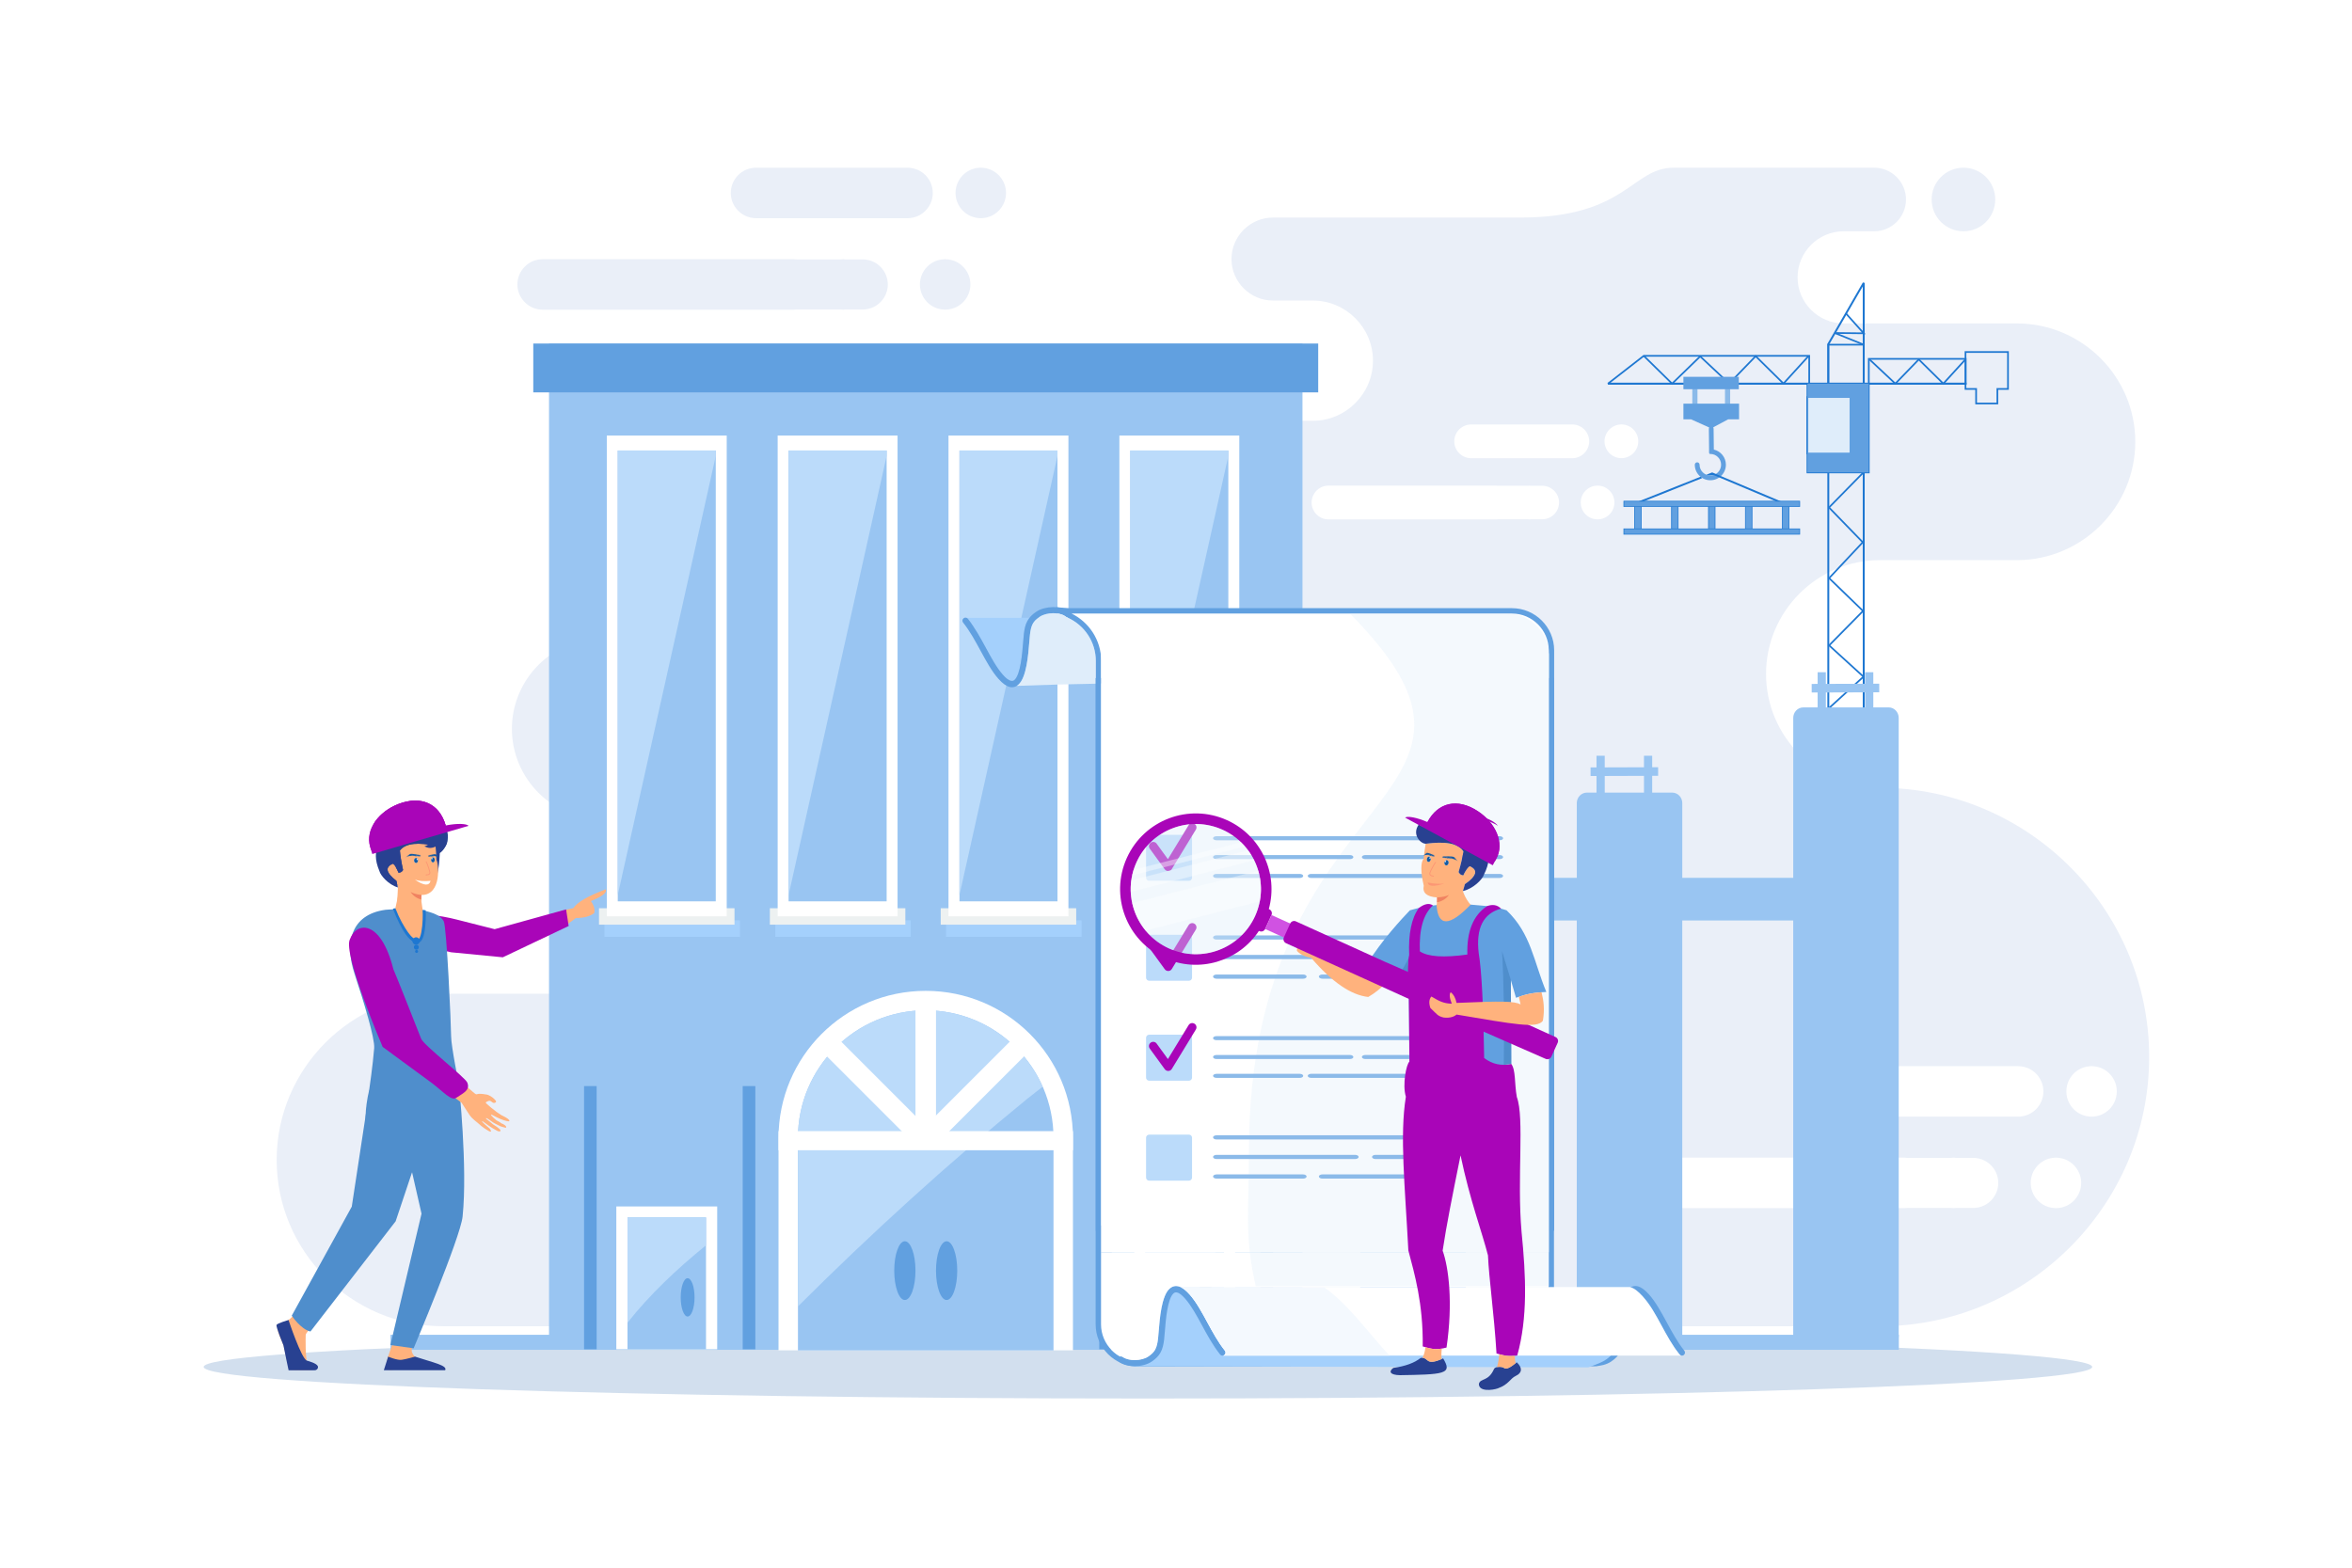 <?xml version="1.0" encoding="utf-8"?>
<!-- Generator: Adobe Illustrator 24.3.0, SVG Export Plug-In . SVG Version: 6.00 Build 0)  -->
<svg version="1.1" id="Layer_1" xmlns="http://www.w3.org/2000/svg" xmlns:xlink="http://www.w3.org/1999/xlink" x="0px" y="0px"
	 viewBox="0 0 2475 1650" style="enable-background:new 0 0 2475 1650;" xml:space="preserve">
<style type="text/css">
	.st0{fill:#FFFFFF;}
	.st1{fill-rule:evenodd;clip-rule:evenodd;fill:#D2DFEE;}
	.st2{fill-rule:evenodd;clip-rule:evenodd;fill:#EAEFF8;}
	.st3{fill-rule:evenodd;clip-rule:evenodd;fill:#FFFFFF;}
	.st4{fill-rule:evenodd;clip-rule:evenodd;fill:#1E77D1;}
	.st5{fill-rule:evenodd;clip-rule:evenodd;fill:#61A0E0;}
	.st6{fill-rule:evenodd;clip-rule:evenodd;fill:#8BBAE9;}
	.st7{fill-rule:evenodd;clip-rule:evenodd;fill:#DFEDFA;}
	.st8{fill-rule:evenodd;clip-rule:evenodd;fill:#99C5F2;}
	.st9{fill-rule:evenodd;clip-rule:evenodd;fill:#A4D0FC;}
	.st10{fill-rule:evenodd;clip-rule:evenodd;fill:#EDF1F1;}
	.st11{fill-rule:evenodd;clip-rule:evenodd;fill:#BBDBFA;}
	.st12{fill-rule:evenodd;clip-rule:evenodd;fill:#F4F9FE;}
	.st13{opacity:0.35;}
	.st14{fill-rule:evenodd;clip-rule:evenodd;fill:#A905B8;}
	.st15{fill-rule:evenodd;clip-rule:evenodd;fill:#FFB27D;}
	.st16{fill-rule:evenodd;clip-rule:evenodd;fill:#284191;}
	.st17{fill-rule:evenodd;clip-rule:evenodd;fill:#F08261;}
	.st18{fill-rule:evenodd;clip-rule:evenodd;fill:#4F8ECC;}
	.st19{fill-rule:evenodd;clip-rule:evenodd;fill:#125AA3;}
	.st20{fill:#FC9774;}
	.st21{fill-rule:evenodd;clip-rule:evenodd;fill:#FC9774;}
	.st22{fill-rule:evenodd;clip-rule:evenodd;fill:#D052E2;}
	.st23{opacity:0.4;}
	.st24{fill-rule:evenodd;clip-rule:evenodd;fill:#FEFEFE;}
</style>
<rect class="st0" width="2475" height="1650"/>
<g>
	<g>
		<path class="st1" d="M1207.95,1471.95c547.28,0,993.65-14.94,993.65-33.26c0-18.33-446.37-33.27-993.65-33.27
			s-993.64,14.94-993.64,33.27C214.31,1457.01,660.67,1471.95,1207.95,1471.95z"/>
	</g>
	<g>
		<path class="st2" d="M2066.13,243.43c-18.49,0-33.47-14.98-33.47-33.46c0-18.49,14.98-33.47,33.47-33.47
			c18.48,0,33.47,14.98,33.47,33.47C2099.61,228.45,2084.61,243.43,2066.13,243.43L2066.13,243.43z M644.96,1045.9H466.13
			c-96.25,0-174.99,78.74-174.99,174.99l0,0c0,96.24,78.74,174.98,174.99,174.98h1512.08c155.84,0,283.35-127.51,283.35-283.35
			v-0.01c0-155.83-127.51-283.35-283.35-283.35l0,0c-65.9,0-119.81-53.92-119.81-119.81l0,0c0-65.9,53.91-119.81,119.81-119.81
			h144.19c68.51,0,124.55-56.05,124.55-124.57l0,0c0-68.5-56.04-124.55-124.55-124.55h-182.34c-26.67,0-48.49-21.83-48.49-48.5l0,0
			c0-26.67,21.83-48.49,48.49-48.49h32.14c18.41,0,33.47-15.06,33.47-33.46l0,0c0-18.41-15.07-33.47-33.47-33.47h-120.45
			c0,0-46.03,0-90.46,0c-44.41,0-49.37,52.48-161.56,52.48c-173.44,0-86.73,0-260.17,0c-24.02,0-43.67,19.65-43.67,43.67l0,0
			c0,24.02,19.64,43.68,43.67,43.68h41.94c34.8,0,63.27,28.47,63.27,63.27v0.01c0,34.79-28.47,63.27-63.27,63.27h-126.23
			c-170.45,0-194.52,44.54-224.38,133.14c-29.85,88.59-184.89,95.74-184.89,95.74H634.04c-52.45,0-95.36,42.9-95.36,95.35l0,0
			c0,52.45,42.91,95.36,95.36,95.36h10.91c50.44,0,91.72,41.27,91.72,91.72l0,0C736.67,1004.63,695.4,1045.9,644.96,1045.9
			L644.96,1045.9z"/>
	</g>
	<g>
		<g>
			<path class="st3" d="M1690.46,472.71c-1.3-2.46-2.03-5.26-2.03-8.23c0-2.98,0.73-5.77,2.03-8.23c0.67-1.28,1.49-2.47,2.43-3.54
				c0.75-0.84,1.56-1.61,2.44-2.29c0.77-0.59,1.58-1.12,2.44-1.59c0.79-0.42,1.6-0.79,2.44-1.09c0.79-0.28,1.6-0.51,2.44-0.68
				c0.79-0.16,1.61-0.27,2.43-0.32c0.37-0.03,0.74-0.04,1.1-0.04c0.46,0,0.9,0.02,1.34,0.05c0.83,0.07,1.65,0.18,2.44,0.36
				c0.83,0.17,1.65,0.42,2.44,0.72c0.85,0.31,1.66,0.69,2.44,1.12c0.85,0.48,1.67,1.03,2.44,1.65c0.88,0.71,1.71,1.5,2.43,2.36
				c0.96,1.12,1.78,2.37,2.44,3.72c1.15,2.35,1.79,4.99,1.79,7.78c0,2.79-0.64,5.43-1.79,7.78c-0.66,1.34-1.48,2.6-2.44,3.72
				c-0.73,0.86-1.55,1.66-2.43,2.36c-0.77,0.62-1.59,1.16-2.44,1.65c-0.79,0.44-1.59,0.81-2.44,1.13c-0.79,0.29-1.61,0.53-2.44,0.72
				c-0.79,0.16-1.61,0.29-2.44,0.35c-0.44,0.04-0.88,0.05-1.34,0.05c-0.37,0-0.74-0.01-1.1-0.04c-0.82-0.05-1.64-0.16-2.43-0.31
				c-0.84-0.17-1.66-0.4-2.44-0.69c-0.84-0.3-1.66-0.67-2.44-1.09c-0.86-0.47-1.68-1-2.44-1.59c-0.88-0.69-1.7-1.44-2.44-2.28
				C1691.95,475.18,1691.13,473.99,1690.46,472.71z"/>
		</g>
		<g>
			<path class="st3" d="M1663.61,531.79c-0.15-0.95-0.24-1.92-0.24-2.93c0-0.99,0.09-1.98,0.24-2.92c0.39-2.34,1.24-4.53,2.44-6.46
				c0.7-1.11,1.52-2.15,2.44-3.09c0.75-0.76,1.57-1.44,2.44-2.06c0.76-0.54,1.58-1.02,2.43-1.44c0.79-0.38,1.6-0.71,2.44-0.97
				c0.79-0.25,1.61-0.44,2.44-0.58c0.79-0.13,1.61-0.2,2.43-0.22l0.45-0.01c0.68,0,1.35,0.05,2,0.12c0.84,0.09,1.65,0.24,2.44,0.45
				c0.84,0.21,1.66,0.49,2.44,0.82c0.84,0.35,1.67,0.78,2.44,1.26c0.86,0.53,1.68,1.13,2.43,1.8c0.9,0.79,1.71,1.69,2.44,2.64
				c1.02,1.35,1.84,2.84,2.44,4.43c0.74,1.95,1.13,4.06,1.13,6.25c0,2.2-0.4,4.3-1.13,6.25c-0.6,1.6-1.42,3.09-2.44,4.43
				c-0.73,0.96-1.54,1.84-2.44,2.65c-0.76,0.67-1.57,1.27-2.43,1.8c-0.78,0.48-1.6,0.9-2.44,1.25c-0.79,0.34-1.6,0.61-2.44,0.82
				c-0.79,0.2-1.6,0.36-2.44,0.46c-0.65,0.07-1.32,0.11-2,0.11l-0.45-0.01c-0.82-0.01-1.64-0.1-2.43-0.22
				c-0.83-0.14-1.65-0.33-2.44-0.57c-0.84-0.27-1.66-0.6-2.44-0.98c-0.85-0.42-1.67-0.9-2.43-1.44c-0.87-0.61-1.7-1.3-2.44-2.06
				c-0.92-0.93-1.74-1.97-2.44-3.09C1664.85,536.32,1664,534.14,1663.61,531.79z"/>
		</g>
		<g>
			<path class="st3" d="M1531.85,471.73c-0.99-2.21-1.54-4.66-1.54-7.24c0-2.59,0.55-5.03,1.54-7.24c0.64-1.43,1.46-2.76,2.44-3.95
				c0.73-0.91,1.55-1.73,2.44-2.47c0.76-0.63,1.57-1.21,2.43-1.71c0.78-0.45,1.6-0.83,2.44-1.17c0.79-0.3,1.6-0.56,2.44-0.75
				c0.79-0.18,1.61-0.32,2.44-0.39c0.51-0.05,1.05-0.08,1.58-0.08h0.85h2.44h2.44h2.44h2.44h2.44h2.43h2.44h2.44h2.43h2.44h2.44
				h2.44h2.44h2.43h2.44h2.44h2.44h2.43h2.44h2.44h2.44h2.43h2.44h2.45h2.43h2.43h2.44h2.44h2.44h2.44h2.44h2.43h2.44h2.44h2.43
				h2.44h2.44h2.44h2.44h2.44h2.44h2.43h2.44h0.81c0.55,0,1.09,0.03,1.63,0.08c0.82,0.07,1.64,0.2,2.43,0.39
				c0.84,0.2,1.66,0.45,2.44,0.77c0.85,0.33,1.67,0.73,2.44,1.18c0.86,0.5,1.69,1.08,2.44,1.72c0.89,0.75,1.71,1.57,2.44,2.48
				c0.98,1.21,1.8,2.55,2.44,3.99c0.96,2.19,1.5,4.61,1.5,7.16c0,2.54-0.54,4.97-1.5,7.15c-0.64,1.45-1.46,2.79-2.44,4
				c-0.74,0.9-1.55,1.73-2.44,2.48c-0.76,0.64-1.58,1.21-2.44,1.72c-0.78,0.46-1.59,0.85-2.44,1.19c-0.79,0.3-1.6,0.56-2.44,0.76
				c-0.79,0.18-1.61,0.31-2.43,0.39c-0.53,0.05-1.08,0.08-1.63,0.08h-0.81h-2.44h-2.43h-2.44h-2.44h-2.44h-2.44h-2.44h-2.44h-2.43
				h-2.44h-2.44h-2.43h-2.44h-2.44h-2.44h-2.44h-2.44h-2.43h-2.43h-2.45h-2.44h-2.43h-2.44h-2.44h-2.44h-2.43h-2.44h-2.44h-2.44
				h-2.43h-2.44h-2.44h-2.44h-2.44h-2.43h-2.44h-2.44h-2.43h-2.44h-2.44h-2.44h-2.44h-2.44h-0.85c-0.53,0-1.07-0.03-1.58-0.07
				c-0.83-0.07-1.65-0.2-2.44-0.39c-0.84-0.19-1.66-0.46-2.44-0.77c-0.84-0.33-1.66-0.72-2.44-1.16c-0.86-0.51-1.68-1.08-2.43-1.72
				c-0.89-0.74-1.72-1.56-2.44-2.46C1533.32,474.48,1532.49,473.16,1531.85,471.73z"/>
		</g>
		<g>
			<path class="st3" d="M1380.57,532.53c-0.24-1.16-0.38-2.37-0.38-3.62c0-1.24,0.14-2.46,0.38-3.64c0.46-2.15,1.29-4.17,2.44-5.97
				c0.71-1.09,1.52-2.09,2.43-3.01c0.76-0.75,1.57-1.42,2.44-2.03c0.78-0.54,1.59-1.01,2.44-1.42c0.79-0.39,1.6-0.7,2.44-0.96
				c0.79-0.24,1.61-0.43,2.44-0.55c0.79-0.14,1.61-0.2,2.44-0.21l0.31-0.01h2.13h2.43h2.44h2.44h2.43h2.44h2.44h2.44h2.44h2.44h2.43
				h2.44h2.44h2.44h2.43h2.44h2.44h2.44h2.44h2.43h2.44h2.44h2.43h2.44h2.44h2.44h2.44h2.44h2.44h2.43h2.44h2.44h2.43h2.44h2.44
				h2.44h2.44h2.44h2.43h2.44h2.44h2.44h2.43h2.44h2.44h2.44h2.44h2.43h2.44h2.44h2.44h2.43h2.44h2.44h2.44h2.44h2.44h2.43h2.44
				h2.44h2.44h2.43h2.44h2.44h2.44h2.44h2.44h2.43h2.44h2.44h2.43h2.44h1.39c0.36,0,0.71,0.04,1.05,0.08l0.59,0.07h1.85h2.44h2.43
				h2.44h2.44h2.44h2.43h2.44h2.44h2.44h2.43h2.44h2.45h0.22c0.55-0.06,1.08-0.14,1.64-0.14c0.19,0,0.39,0.02,0.57,0.05
				c0.28,0.03,0.55,0.08,0.83,0.1h1.6h2.44h2.44h2.44h2.44h1.06c0.46,0,0.92,0.02,1.39,0.06c0.82,0.06,1.65,0.18,2.43,0.36
				c0.84,0.19,1.66,0.44,2.44,0.75c0.85,0.32,1.66,0.71,2.44,1.15c0.86,0.49,1.68,1.06,2.43,1.68c0.89,0.74,1.72,1.55,2.44,2.43
				c0.98,1.18,1.8,2.48,2.44,3.88c1.04,2.24,1.61,4.72,1.61,7.33c0,2.61-0.57,5.09-1.61,7.33c-0.64,1.41-1.46,2.7-2.44,3.88
				c-0.73,0.89-1.55,1.7-2.44,2.43c-0.76,0.62-1.57,1.19-2.43,1.69c-0.79,0.44-1.59,0.83-2.44,1.15c-0.78,0.3-1.6,0.55-2.44,0.74
				c-0.79,0.17-1.61,0.3-2.43,0.37c-0.46,0.04-0.92,0.05-1.39,0.05h-1.06h-2.44h-2.44h-2.44h-2.44h-1.73
				c-0.24,0.02-0.47,0.06-0.7,0.09c-0.18,0.02-0.38,0.04-0.57,0.04c-0.5,0-0.99-0.09-1.47-0.13h-0.39h-2.45h-2.44h-2.43h-2.44h-2.44
				h-2.44h-2.43h-2.44h-2.44h-2.44h-2.43h-2.44h-2.01l-0.44,0.05c-0.34,0.04-0.69,0.08-1.05,0.08h-1.39h-2.44h-2.43h-2.44h-2.44
				h-2.43h-2.44h-2.44h-2.44h-2.44h-2.44h-2.43h-2.44h-2.44h-2.44h-2.43h-2.44h-2.44h-2.44h-2.44h-2.44h-2.43h-2.44h-2.44h-2.44
				h-2.43h-2.44h-2.44h-2.44h-2.44h-2.43h-2.44h-2.44h-2.44h-2.43h-2.44h-2.44h-2.44h-2.44h-2.44h-2.43h-2.44h-2.44h-2.43h-2.44
				h-2.44h-2.44h-2.44h-2.44h-2.44h-2.43h-2.44h-2.44h-2.43h-2.44h-2.44h-2.44h-2.44h-2.43h-2.44h-2.44h-2.44h-2.43h-2.44h-2.44
				h-2.44h-2.44h-2.44h-2.43h-2.44h-2.44h-2.43h-2.13l-0.31-0.01c-0.83-0.01-1.65-0.08-2.44-0.2c-0.83-0.13-1.65-0.32-2.44-0.55
				c-0.84-0.26-1.66-0.58-2.44-0.96c-0.85-0.4-1.67-0.87-2.44-1.41c-0.87-0.6-1.69-1.28-2.44-2.02c-0.91-0.91-1.73-1.92-2.43-3
				C1381.86,536.69,1381.02,534.68,1380.57,532.53z"/>
		</g>
	</g>
	<g>
		<g>
			<path class="st3" d="M2177.43,1161.02c-1.94-3.68-3.02-7.88-3.02-12.32s1.09-8.63,3.02-12.31c1-1.92,2.23-3.69,3.64-5.29
				c1.1-1.25,2.33-2.4,3.64-3.42c1.15-0.88,2.37-1.68,3.65-2.37c1.17-0.63,2.38-1.17,3.65-1.63c1.18-0.42,2.4-0.76,3.64-1.01
				c1.19-0.25,2.42-0.41,3.65-0.48c0.55-0.04,1.1-0.06,1.65-0.06c0.68,0,1.34,0.03,2.01,0.08c1.24,0.1,2.45,0.27,3.64,0.52
				c1.25,0.28,2.47,0.64,3.65,1.08c1.27,0.47,2.49,1.04,3.64,1.7c1.29,0.72,2.51,1.54,3.65,2.45c1.33,1.07,2.56,2.25,3.64,3.55
				c1.44,1.68,2.67,3.56,3.65,5.57c1.72,3.5,2.68,7.45,2.68,11.63s-0.97,8.12-2.68,11.63c-0.98,2.02-2.21,3.89-3.65,5.58
				c-1.09,1.29-2.32,2.48-3.64,3.54c-1.14,0.92-2.36,1.74-3.65,2.45c-1.15,0.66-2.37,1.22-3.64,1.7c-1.18,0.45-2.4,0.8-3.65,1.08
				c-1.19,0.25-2.4,0.44-3.64,0.52c-0.67,0.06-1.33,0.08-2.01,0.08c-0.55,0-1.09-0.02-1.65-0.06c-1.23-0.07-2.46-0.23-3.65-0.47
				c-1.24-0.26-2.46-0.6-3.64-1.03c-1.27-0.45-2.48-1-3.65-1.63c-1.28-0.69-2.5-1.49-3.65-2.37c-1.32-1.03-2.54-2.17-3.64-3.42
				C2179.66,1164.71,2178.43,1162.93,2177.43,1161.02z"/>
		</g>
		<g>
			<path class="st3" d="M2137.28,1249.38c-0.24-1.42-0.36-2.89-0.36-4.38c0-1.48,0.12-2.95,0.36-4.36c0.58-3.5,1.84-6.76,3.65-9.66
				c1.05-1.68,2.27-3.23,3.64-4.62c1.12-1.14,2.34-2.17,3.64-3.09c1.16-0.8,2.37-1.53,3.65-2.16c1.17-0.56,2.39-1.06,3.65-1.45
				c1.18-0.37,2.4-0.66,3.64-0.86c1.2-0.19,2.41-0.31,3.65-0.34l0.67-0.01c1.01,0,2.01,0.06,2.98,0.17
				c1.25,0.15,2.47,0.36,3.65,0.67c1.26,0.32,2.47,0.74,3.64,1.23c1.28,0.53,2.49,1.16,3.66,1.88c1.29,0.8,2.51,1.71,3.64,2.7
				c1.35,1.19,2.57,2.51,3.64,3.94c1.52,2.02,2.75,4.23,3.65,6.63c1.1,2.91,1.7,6.06,1.7,9.34c0,3.29-0.6,6.44-1.7,9.35
				c-0.9,2.39-2.14,4.62-3.65,6.63c-1.08,1.43-2.3,2.75-3.64,3.94c-1.13,1.01-2.36,1.9-3.64,2.71c-1.16,0.71-2.38,1.34-3.66,1.86
				c-1.17,0.5-2.38,0.91-3.64,1.24c-1.18,0.3-2.4,0.53-3.65,0.66c-0.97,0.12-1.97,0.17-2.98,0.17l-0.67-0.01
				c-1.24-0.03-2.46-0.15-3.65-0.34c-1.24-0.21-2.46-0.5-3.64-0.86c-1.26-0.41-2.48-0.89-3.65-1.46c-1.28-0.62-2.49-1.34-3.65-2.15
				c-1.3-0.92-2.52-1.95-3.64-3.08c-1.38-1.4-2.6-2.95-3.64-4.63C2139.13,1256.14,2137.87,1252.88,2137.28,1249.38z"/>
		</g>
		<g>
			<path class="st3" d="M1940.21,1159.54c-1.48-3.31-2.31-6.98-2.31-10.83c0-3.86,0.82-7.52,2.31-10.83
				c0.96-2.13,2.19-4.13,3.65-5.91c1.09-1.36,2.32-2.59,3.64-3.69c1.14-0.95,2.36-1.8,3.65-2.55c1.16-0.68,2.38-1.27,3.64-1.76
				c1.18-0.47,2.4-0.84,3.65-1.13c1.19-0.28,2.4-0.48,3.64-0.59c0.79-0.06,1.58-0.11,2.38-0.11h1.27h3.65h3.64h3.65h3.65h3.64h3.65
				h3.65h3.64h3.64h3.65h3.65h3.64h3.65h3.65h3.64h3.65h3.65h3.64h3.65h3.64h3.64h3.65h3.64h3.66h3.64h3.64h3.65h3.64h3.65h3.64
				h3.65h3.65h3.64h3.65h3.65h3.64h3.65h3.64h3.65h3.64h3.65h3.65h3.64h1.22c0.83,0,1.64,0.05,2.43,0.12
				c1.24,0.11,2.45,0.31,3.65,0.59c1.25,0.29,2.46,0.67,3.64,1.13c1.27,0.49,2.49,1.08,3.65,1.77c1.29,0.76,2.51,1.61,3.65,2.56
				c1.33,1.11,2.56,2.37,3.64,3.71c1.47,1.82,2.7,3.82,3.64,5.98c1.45,3.28,2.26,6.9,2.26,10.71s-0.8,7.42-2.26,10.7
				c-0.94,2.17-2.17,4.18-3.64,5.99c-1.09,1.35-2.32,2.6-3.64,3.71c-1.14,0.94-2.36,1.81-3.65,2.56c-1.16,0.68-2.38,1.27-3.65,1.77
				c-1.18,0.46-2.39,0.84-3.64,1.14c-1.2,0.27-2.41,0.46-3.65,0.58c-0.79,0.08-1.6,0.12-2.43,0.12h-1.22h-3.64h-3.65h-3.65h-3.64
				h-3.65h-3.64h-3.65h-3.64h-3.65h-3.65h-3.64h-3.65h-3.65h-3.64h-3.65h-3.64h-3.65h-3.64h-3.64h-3.66h-3.64h-3.65h-3.64h-3.64
				h-3.65h-3.64h-3.65h-3.65h-3.64h-3.65h-3.65h-3.64h-3.65h-3.65h-3.64h-3.64h-3.65H1984h-3.64h-3.65h-3.65h-3.64h-3.65h-1.27
				c-0.8,0-1.6-0.04-2.38-0.11c-1.24-0.11-2.45-0.3-3.64-0.57c-1.25-0.3-2.47-0.68-3.65-1.14c-1.26-0.49-2.48-1.09-3.64-1.75
				c-1.29-0.76-2.51-1.61-3.65-2.56c-1.33-1.11-2.55-2.35-3.64-3.68C1942.4,1163.66,1941.17,1161.67,1940.21,1159.54z"/>
		</g>
		<g>
			<path class="st3" d="M1713.93,1250.48c-0.37-1.74-0.56-3.56-0.56-5.43c0-1.86,0.19-3.69,0.56-5.45c0.67-3.23,1.92-6.24,3.64-8.92
				c1.06-1.63,2.29-3.15,3.65-4.51c1.13-1.12,2.35-2.13,3.65-3.04c1.15-0.79,2.36-1.51,3.64-2.12c1.17-0.56,2.39-1.04,3.64-1.42
				c1.19-0.36,2.41-0.64,3.66-0.83c1.19-0.19,2.4-0.29,3.64-0.31l0.46-0.01h3.19h3.64h3.65h3.64h3.65h3.65h3.64h3.65h3.65h3.64h3.64
				h3.65h3.65h3.64h3.65h3.65h3.64h3.65h3.64h3.65h3.64h3.65h3.65h3.64h3.65h3.65h3.64h3.65h3.65h3.64h3.64h3.65h3.65h3.64h3.65
				h3.65h3.64h3.65h3.65h3.64h3.65h3.64h3.65h3.64h3.65h3.65h3.64h3.65h3.65h3.64h3.65h3.64h3.65h3.64h3.65h3.65h3.64h3.65h3.64
				h3.65h3.64h3.65h3.65h3.64h3.65h3.65h3.64h3.65h3.65h3.64h3.64h3.65h2.08c0.53,0,1.06,0.05,1.57,0.12l0.89,0.1h2.75h3.65h3.65
				h3.64h3.65h3.65h3.64h3.65h3.64h3.64h3.65h3.64h3.66h0.34c0.82-0.08,1.62-0.21,2.45-0.21c0.29,0,0.57,0.03,0.85,0.06
				c0.42,0.05,0.82,0.13,1.24,0.16h2.4h3.65h3.64h3.65h3.64h1.59c0.7,0,1.39,0.03,2.06,0.08c1.24,0.11,2.47,0.29,3.65,0.55
				c1.25,0.28,2.47,0.65,3.64,1.1c1.28,0.48,2.49,1.06,3.65,1.72c1.29,0.74,2.51,1.58,3.65,2.52c1.33,1.09,2.55,2.31,3.64,3.63
				c1.45,1.75,2.69,3.7,3.65,5.79c1.54,3.34,2.39,7.06,2.39,10.95c0,3.91-0.85,7.63-2.39,10.96c-0.96,2.09-2.2,4.05-3.65,5.8
				c-1.08,1.33-2.32,2.54-3.64,3.63c-1.14,0.93-2.37,1.78-3.65,2.52c-1.16,0.66-2.37,1.24-3.65,1.72c-1.17,0.46-2.39,0.82-3.64,1.1
				c-1.19,0.26-2.41,0.45-3.65,0.54c-0.68,0.06-1.37,0.09-2.06,0.09h-1.59h-3.64h-3.65h-3.64h-3.65h-2.61
				c-0.35,0.02-0.7,0.08-1.04,0.13c-0.28,0.03-0.56,0.06-0.85,0.06c-0.75,0-1.47-0.14-2.21-0.18h-0.58h-3.66h-3.64h-3.65h-3.64
				h-3.64h-3.65h-3.64h-3.65h-3.65h-3.64h-3.65h-3.65h-2.98l-0.66,0.06c-0.51,0.07-1.03,0.13-1.57,0.13h-2.08h-3.65h-3.64h-3.64
				h-3.65H1984h-3.64h-3.65h-3.65h-3.64h-3.65h-3.65h-3.64h-3.65h-3.64h-3.65h-3.64h-3.65h-3.65h-3.64h-3.65h-3.64h-3.65h-3.64
				h-3.65h-3.65h-3.64h-3.65h-3.65h-3.64h-3.65h-3.64h-3.65h-3.64h-3.65h-3.65h-3.64h-3.65h-3.65h-3.64h-3.65h-3.65h-3.64h-3.64
				h-3.65h-3.65h-3.64h-3.65h-3.65h-3.64h-3.65h-3.65h-3.64h-3.65h-3.64h-3.65h-3.64h-3.65h-3.65h-3.64h-3.65h-3.65h-3.64h-3.64
				h-3.65h-3.65h-3.64h-3.65h-3.65h-3.64h-3.65h-3.64h-3.19l-0.46-0.01c-1.24-0.02-2.45-0.13-3.64-0.31
				c-1.25-0.18-2.47-0.47-3.66-0.83c-1.25-0.39-2.47-0.86-3.64-1.42c-1.28-0.6-2.49-1.31-3.64-2.1c-1.31-0.9-2.53-1.91-3.65-3.02
				c-1.37-1.36-2.6-2.87-3.65-4.5C1715.86,1256.69,1714.6,1253.7,1713.93,1250.48z"/>
		</g>
	</g>
	<g>
		<g>
			<path class="st4" d="M1960.31,297.25l-37.25,64.48l-0.14,0.5v564.37v1.01h1.01h37.26h1.01v-1.01V297.74L1960.31,297.25
				L1960.31,297.25z M1924.92,362.5l35.25-61.01v624.1h-35.25V362.5z"/>
		</g>
		<g>
			<rect x="1692.07" y="402.78" class="st4" width="377.32" height="2.02"/>
		</g>
		<g>
			<path class="st4" d="M2068.48,376.82h-101.96h-0.89v0.89v26.08v0.89h0.89h101.96h0.88v-0.89v-26.08v-0.89H2068.48L2068.48,376.82
				z M1967.4,378.59h100.19v24.32H1967.4V378.59z"/>
		</g>
		<g>
			<path class="st4" d="M1966.52,402.91h-64.56h-0.89v0.88v93.46v0.89h0.89h64.56h0.88v-0.89v-93.46v-0.88H1966.52L1966.52,402.91z
				 M1902.84,404.68h62.79v91.68h-62.79V404.68z"/>
		</g>
		<g>
			<path class="st4" d="M1902.84,418.8h43.48v57.59h-43.48V418.8L1902.84,418.8z M1947.21,417.03h-45.26h-0.89v0.89v59.37v0.88h0.89
				h45.26h0.88v-0.88v-59.37v-0.89H1947.21z"/>
		</g>
		<g>
			<path class="st4" d="M1903.82,373.63h-174.11l-0.54,0.19l-37.64,29.27l0.54,1.59h211.75h0.89v-0.89v-29.27v-0.89H1903.82
				L1903.82,373.63z M1730.02,375.42h172.91v27.49h-208.27L1730.02,375.42z"/>
		</g>
		<g>
			<polygon class="st4" points="1966.89,379.16 1993.84,404.44 1994.48,405.03 1995.08,404.41 2019.12,379.57 2044.34,404.43 
				2045,405.07 2045.62,404.39 2069.13,378.59 2067.82,377.39 2044.92,402.51 2019.73,377.68 2019.1,377.06 2018.48,377.7 
				1994.42,402.55 1968.11,377.88 			"/>
		</g>
		<g>
			<polygon class="st4" points="1902.69,373.9 1876.7,402.43 1848.11,374.24 1847.47,373.61 1846.85,374.25 1819.55,402.45 
				1789.69,374.46 1789.08,373.89 1788.47,374.47 1759.55,402.56 1730.33,373.89 1729.09,375.15 1758.92,404.43 1759.54,405.03 
				1760.16,404.43 1789.1,376.33 1818.98,404.34 1819.62,404.94 1820.22,404.31 1847.5,376.13 1876.12,404.33 1876.77,404.97 
				1877.39,404.3 1903.99,375.1 			"/>
		</g>
		<g>
			<polygon class="st4" points="1961.53,711.58 1926.05,679.25 1961.1,643.68 1961.73,643.04 1961.08,642.42 1926.01,608.47 
				1960.83,571.34 1961.4,570.73 1960.82,570.12 1925.89,534.14 1961.54,497.81 1960.28,496.57 1924.02,533.52 1923.41,534.14 
				1924.01,534.76 1958.96,570.75 1924.12,607.9 1923.53,608.54 1924.15,609.14 1959.21,643.07 1924.14,678.66 1923.49,679.32 
				1924.17,679.93 1960.33,712.89 			"/>
		</g>
		<g>
			<polygon class="st4" points="1960.33,711.58 1924.17,744.53 1923.49,745.15 1924.14,745.8 1959.21,781.38 1924.15,815.33 
				1923.53,815.93 1924.12,816.57 1958.96,853.72 1924.01,889.71 1923.41,890.33 1924.02,890.95 1960.28,927.88 1961.54,926.64 
				1925.89,890.32 1960.82,854.35 1961.4,853.74 1960.83,853.12 1926.01,815.99 1961.08,782.03 1961.73,781.41 1961.1,780.77 
				1926.05,745.22 1961.53,712.89 			"/>
		</g>
		<g>
			<path class="st4" d="M1961.18,361.9h-37.26h-0.88v0.88v41.01v0.89h0.88h37.26h0.88v-0.89v-41.01v-0.88H1961.18L1961.18,361.9z
				 M1924.81,363.67h35.48v39.24h-35.48V363.67z"/>
		</g>
		<g>
			<rect x="1901.96" y="403.79" class="st5" width="64.56" height="93.46"/>
		</g>
		<g>
			<g>
				<rect x="1815.2" y="404.34" class="st6" width="5.44" height="31.1"/>
			</g>
			<g>
				<rect x="1780.81" y="404.34" class="st6" width="5.44" height="31.1"/>
			</g>
		</g>
		<g>
			<polygon class="st4" points="1941.89,330.58 1959.18,349.9 1930.72,349.59 1930.39,351.29 1960.85,363.61 1961.51,361.96 
				1935.39,351.4 1961.17,351.69 1963.17,351.71 1961.84,350.22 1943.2,329.4 			"/>
		</g>
		<g>
			<path class="st4" d="M2113,369.62h-44.72h-0.89v0.88v38.87v0.89h0.89h10.29v14.42v0.88h0.89h22.36h0.89v-0.88v-14.42H2113h0.88
				v-0.89V370.5v-0.88H2113L2113,369.62z M2069.17,371.39h42.95v37.09h-10.3h-0.88v0.89v14.42h-20.59v-14.42v-0.89h-0.88h-10.29
				V371.39z"/>
		</g>
		<g>
			<path class="st5" d="M1830.01,424.82h-58.57v16.5h7.99l21.3,9.58l17.83-9.58h11.46V424.82L1830.01,424.82z M1829.74,396.6h-58.3
				v13.04h58.3V396.6z"/>
		</g>
		<g>
			<path class="st5" d="M1788.46,489.11c0-1.39-1.12-2.52-2.51-2.52c-1.4,0-2.52,1.13-2.52,2.52c0,4.52,1.83,8.61,4.79,11.57
				c2.96,2.96,7.05,4.79,11.57,4.79c4.51,0,8.6-1.83,11.56-4.8l0.01,0.01c2.96-2.97,4.79-7.06,4.79-11.57
				c0-7.64-5.31-14.24-12.68-15.94l-0.25-21.91c-0.01-1.59-1.14-2.87-2.53-2.85c-1.39,0.02-2.49,1.32-2.47,2.92l0.24,21.81
				c0,2.02-0.4,5.12,1.33,4.65c3.13,0,5.97,1.27,8,3.3l0.01,0.02c2.04,2.04,3.31,4.87,3.31,8c0,3.13-1.27,5.96-3.32,8l0.01,0.01
				l-0.01,0.01c-2.04,2.04-4.87,3.3-8,3.3c-3.13,0-5.96-1.27-8-3.32C1789.73,495.07,1788.46,492.24,1788.46,489.11z"/>
		</g>
		<g>
			<path class="st4" d="M1877.71,531.41c0.5,0.21,1.1-0.03,1.32-0.53c0.21-0.51-0.03-1.1-0.54-1.32l-76.4-32.21l-0.7-0.03
				c-1.12,0.36-5.44,2.28-5.45,2.28c-0.47,0.17,0.49,0.33,1.12,0.5c1.42,0.53,4.46-0.06,6.04-0.16L1877.71,531.41L1877.71,531.41z
				 M1790.72,503.4c0.19-0.08,0.35-0.21,0.46-0.37c-0.58-0.38-1.16-0.8-1.73-1.28l-65.11,25.94c-0.51,0.2-0.77,0.79-0.56,1.3
				c0.2,0.51,0.79,0.77,1.31,0.56L1790.72,503.4z"/>
		</g>
		<g>
			<rect x="1708.78" y="527.51" class="st5" width="185.02" height="5.59"/>
		</g>
		<g>
			<rect x="1708.78" y="556.66" class="st5" width="185.02" height="5.59"/>
		</g>
		<g>
			<rect x="1875.57" y="533.1" class="st5" width="6.93" height="23.56"/>
		</g>
		<g>
			<rect x="1836.7" y="533.1" class="st5" width="6.93" height="23.56"/>
		</g>
		<g>
			<rect x="1797.83" y="533.1" class="st5" width="6.92" height="23.56"/>
		</g>
		<g>
			<rect x="1758.96" y="533.1" class="st5" width="6.92" height="23.56"/>
		</g>
		<g>
			<rect x="1720.09" y="533.1" class="st5" width="6.93" height="23.56"/>
		</g>
		<g>
			<path class="st4" d="M1893.81,527.12h-185.02h-0.39v0.39v5.59v0.38h0.39h10.93v22.79h-10.93h-0.39v0.39v5.59v0.38h0.39h185.02
				h0.39v-0.38v-5.59v-0.39h-0.39h-10.93v-22.79h10.93h0.39v-0.38v-5.59v-0.39H1893.81L1893.81,527.12z M1882.11,556.27h-6.15
				v-22.79h6.15V556.27L1882.11,556.27z M1875.19,556.27H1844v-22.79h31.19V556.27L1875.19,556.27z M1843.24,556.27h-6.15v-22.79
				h6.15V556.27L1843.24,556.27z M1836.32,556.27h-31.18v-22.79h31.18V556.27L1836.32,556.27z M1804.37,556.27h-6.15v-22.79h6.15
				V556.27L1804.37,556.27z M1797.45,556.27h-31.18v-22.79h31.18V556.27L1797.45,556.27z M1765.51,556.27h-6.15v-22.79h6.15V556.27
				L1765.51,556.27z M1758.59,556.27h-31.19v-22.79h31.19V556.27L1758.59,556.27z M1720.48,533.48h6.15v22.79h-6.15V533.48
				L1720.48,533.48z M1709.16,557.04h10.55h7.69h31.19h7.69h31.18h7.69h31.18h7.68h31.19h7.68h10.55v4.83h-184.27V557.04
				L1709.16,557.04z M1709.16,527.89h184.27v4.83h-10.55h-7.68H1844h-7.68h-31.18h-7.69h-31.18h-7.69h-31.19h-7.69h-10.55V527.89z"
				/>
		</g>
		<g>
			<polygon class="st7" points="1922.91,476.4 1902.84,476.4 1902.84,418.8 1922.91,418.8 1924.92,418.8 1946.32,418.8 
				1946.32,476.4 1924.92,476.4 			"/>
		</g>
	</g>
	<g>
		<path class="st8" d="M1442.08,744.55h15.62v-15.7l-6.22,0.02l-0.03-9.03l6.25-0.02v-12.3h8.66v12.28l41.29-0.13v-12.15h8.66v12.12
			l6.23-0.02l0.02,9.02l-6.25,0.02v15.88h15.63c5.81,0,10.56,4.95,10.56,11.01v168.41h116.76v-78.7c0-6.06,4.75-11.01,10.56-11.01
			h10.18v-17.51l-6.23,0.02l-0.02-9.01l6.25-0.02v-12.31h8.66v12.28l41.29-0.13v-12.15h8.65v12.12l6.23-0.02l0.03,9.02l-6.26,0.02
			v17.69h21.09c5.82,0,10.57,4.95,10.57,11.01v78.7h116.76V755.56c0-6.06,4.75-11.01,10.56-11.01h15.09v-15.7l-6.23,0.02l-0.03-9.03
			l6.26-0.02v-12.3h8.65v12.28l41.29-0.13v-12.15h8.66v12.12l6.23-0.02l0.02,9.02l-6.25,0.02v15.88h16.17
			c5.81,0,10.56,4.95,10.56,11.01v650.82c0,6.05-4.75,11-10.56,11h-89.88c-5.81,0-10.56-4.95-10.56-11V968.83h-116.76v437.55
			c0,6.05-4.76,11-10.57,11h-89.88c-5.81,0-10.56-4.95-10.56-11V968.83h-116.76v437.55c0,6.05-4.75,11-10.56,11h-89.88
			c-5.82,0-10.57-4.95-10.57-11V755.56C1431.5,749.5,1436.26,744.55,1442.08,744.55L1442.08,744.55z M1921.35,744.55h41.29v-15.85
			l-41.29,0.13V744.55L1921.35,744.55z M1688.67,834.26h41.29v-17.67l-41.29,0.14V834.26L1688.67,834.26z M1466.36,744.55h41.29
			v-15.85l-41.29,0.13V744.55z"/>
	</g>
	<g>
		<rect x="410.92" y="1404.88" class="st8" width="1587.23" height="15.83"/>
	</g>
	<g>
		<rect x="577.73" y="361.57" class="st8" width="792.85" height="1058.57"/>
	</g>
	<g>
		<rect x="636.01" y="968.72" class="st9" width="142.59" height="17.32"/>
	</g>
	<g>
		<rect x="630.34" y="955.92" class="st10" width="142.57" height="17.3"/>
	</g>
	<g>
		<rect x="638.54" y="458.39" class="st3" width="126.19" height="506.03"/>
	</g>
	<g>
		<rect x="650.06" y="474.17" class="st8" width="103.13" height="474.49"/>
	</g>
	<g>
		<polygon class="st11" points="753.19,479.92 753.19,474.17 650.06,474.17 650.06,942.04 		"/>
	</g>
	<g>
		<rect x="815.79" y="968.72" class="st9" width="142.59" height="17.32"/>
	</g>
	<g>
		<rect x="810.12" y="955.92" class="st10" width="142.58" height="17.3"/>
	</g>
	<g>
		<rect x="818.33" y="458.39" class="st3" width="126.17" height="506.03"/>
	</g>
	<g>
		<rect x="829.84" y="474.17" class="st8" width="103.16" height="474.49"/>
	</g>
	<g>
		<polygon class="st11" points="932.99,479.92 932.99,474.17 829.84,474.17 829.84,942.04 		"/>
	</g>
	<g>
		<rect x="995.58" y="968.72" class="st9" width="142.6" height="17.32"/>
	</g>
	<g>
		<rect x="989.92" y="955.92" class="st10" width="142.57" height="17.3"/>
	</g>
	<g>
		<rect x="998.11" y="458.39" class="st3" width="126.19" height="506.03"/>
	</g>
	<g>
		<rect x="1009.65" y="474.17" class="st8" width="103.12" height="474.49"/>
	</g>
	<g>
		<polygon class="st11" points="1112.77,479.92 1112.77,474.17 1009.65,474.17 1009.65,942.04 		"/>
	</g>
	<g>
		<rect x="1175.38" y="968.72" class="st9" width="142.58" height="17.32"/>
	</g>
	<g>
		<rect x="1169.7" y="955.92" class="st10" width="142.59" height="17.3"/>
	</g>
	<g>
		<rect x="1177.92" y="458.39" class="st3" width="126.18" height="506.03"/>
	</g>
	<g>
		<rect x="1189.42" y="474.17" class="st8" width="103.14" height="474.49"/>
	</g>
	<g>
		<polygon class="st11" points="1292.57,479.92 1292.57,474.17 1189.42,474.17 1189.42,942.04 		"/>
	</g>
	<g>
		<path class="st3" d="M974.23,1042.88h-0.16c-85.53,0-154.84,69.33-154.84,154.84v223.55h309.84v-223.55
			C1129.07,1112.21,1059.75,1042.88,974.23,1042.88z"/>
	</g>
	<g>
		<path class="st8" d="M839.68,1421.28v-223.55c0-74.1,60.3-134.38,134.39-134.38c74.24,0,134.53,60.28,134.53,134.38v223.55H839.68
			z"/>
	</g>
	<g>
		<path class="st11" d="M1080.46,1156.91c5.5-4.49,11.22-8.67,16.75-13.13c-20.84-47.29-68.13-80.44-123.14-80.44
			c-74.09,0-134.39,60.28-134.39,134.38v177.27C916.55,1298.34,997.21,1224.94,1080.46,1156.91z"/>
	</g>
	<g>
		<rect x="819.23" y="1190.52" class="st3" width="309.85" height="20.1"/>
	</g>
	<g>
		<rect x="963.36" y="1049.77" class="st3" width="21.58" height="150.78"/>
	</g>
	<g>
		<polygon class="st3" points="875.16,1086.31 859.9,1101.59 966.52,1208.2 981.78,1192.94 		"/>
	</g>
	<g>
		
			<rect x="952.07" y="1136.46" transform="matrix(0.707 -0.707 0.707 0.707 -510.285 1062.273)" class="st3" width="150.77" height="21.59"/>
	</g>
	<g>
		<path class="st5" d="M941,1337.35c0,17.09,5,30.93,11.17,30.93c6.17,0,11.18-13.84,11.18-30.93c0-17.08-5.01-30.93-11.18-30.93
			C946,1306.42,941,1320.28,941,1337.35z"/>
	</g>
	<g>
		<path class="st5" d="M984.94,1337.35c0,17.09,5.02,30.93,11.19,30.93c6.17,0,11.17-13.84,11.17-30.93c0-17.08-5-30.93-11.17-30.93
			C989.95,1306.42,984.94,1320.28,984.94,1337.35z"/>
	</g>
	<g>
		<rect x="648.56" y="1269.8" class="st3" width="106.14" height="150.35"/>
	</g>
	<g>
		<rect x="660.32" y="1281.32" class="st8" width="82.62" height="138.82"/>
	</g>
	<g>
		<path class="st11" d="M742.93,1310.68v-29.36h-82.62v110.83C683.59,1362.65,712.34,1335.5,742.93,1310.68z"/>
	</g>
	<g>
		<path class="st5" d="M716.31,1365.48c0,11.13,3.25,20.16,7.27,20.16c4.01,0,7.29-9.03,7.29-20.16c0-11.13-3.28-20.16-7.29-20.16
			C719.56,1345.32,716.31,1354.34,716.31,1365.48z"/>
	</g>
	<g>
		<rect x="1193.62" y="1269.8" class="st3" width="106.11" height="150.35"/>
	</g>
	<g>
		<rect x="1205.35" y="1281.32" class="st8" width="82.63" height="138.82"/>
	</g>
	<g>
		<path class="st11" d="M1287.98,1310.68v-29.36h-82.63v110.83C1228.63,1362.65,1257.38,1335.5,1287.98,1310.68z"/>
	</g>
	<g>
		<path class="st5" d="M1261.33,1365.48c0,11.13,3.27,20.16,7.3,20.16c4.01,0,7.28-9.03,7.28-20.16c0-11.13-3.27-20.16-7.28-20.16
			C1264.59,1345.32,1261.33,1354.34,1261.33,1365.48z"/>
	</g>
	<g>
		<rect x="561.16" y="361.57" class="st5" width="825.99" height="51.41"/>
	</g>
	<g>
		<rect x="614.59" y="1143.11" class="st5" width="13.27" height="277.03"/>
	</g>
	<g>
		<rect x="781.55" y="1143.11" class="st5" width="13.28" height="277.03"/>
	</g>
	<g>
		<rect x="1156.73" y="1143.11" class="st5" width="13.28" height="277.03"/>
	</g>
	<g>
		<rect x="1326.42" y="1143.11" class="st5" width="13.28" height="277.03"/>
	</g>
	<g>
		<path class="st5" d="M1660.28,1432.58c0.22,0.33,0.49,0.63,0.84,0.87c4.37,3.1,10.5,4.52,16.58,4.47
			c6.37-0.06,12.85-1.71,17.34-4.64c4.84-3.16,7.87-6.4,9.88-10.25c1.97-3.77,2.87-7.93,3.5-13.1c0.23-1.95,0.47-4.67,0.72-7.85
			c1.05-13.26,2.79-35.14,9.28-40.91c2.37-2.1,6.13-1.08,12.02,5.53c6.53,7.36,12.08,17.58,17.85,28.2
			c5.72,10.53,11.66,21.47,19.1,30.73c1.11,1.39,3.14,1.61,4.53,0.49c1.38-1.11,1.6-3.14,0.48-4.53
			c-7.09-8.84-12.88-19.49-18.45-29.77c-5.97-10.98-11.71-21.54-18.7-29.41c-9.01-10.14-15.85-10.74-21.11-6.07
			c-8.43,7.49-10.3,30.99-11.43,45.22c-0.25,3.08-0.46,5.71-0.69,7.57c-0.55,4.5-1.28,8.01-2.8,10.92
			c-1.47,2.83-3.84,5.29-7.71,7.83c-2.32,1.51-12.78,4.26-16.19,4.34L1660.28,1432.58z"/>
	</g>
	<g>
		<path class="st9" d="M1079.7,656.68c-1.13,3.03-1.76,6.37-2.24,10.29c-0.24,1.95-0.46,4.66-0.71,7.86
			c-1.05,13.24-2.79,35.12-9.28,40.9c-2.37,2.1-6.13,1.09-12.02-5.53c-6.54-7.36-12.09-17.59-17.86-28.21
			c-4.63-8.53-9.42-17.34-15.02-25.3h-6.49v-6.41h74.11v6.41H1079.7z"/>
	</g>
	<g>
		<path class="st3" d="M1155.97,1292.58h476.64V684.45c0-22.83-18.68-41.52-41.52-41.52h-466.76v4.42
			c18.58,8.17,31.64,26.79,31.64,48.28V1292.58z"/>
	</g>
	<g>
		<path class="st5" d="M1155.97,1295.42h476.64h2.83v-2.84V684.45c0-12.19-5-23.29-13.02-31.32c-8.04-8.03-19.14-13.03-31.32-13.03
			h-466.76l-13.65-1.06l10.81,3.9v4.42v1.84c9.97,4.4,17.48,10.01,23.52,19.25c5.11,7.82,8.11,17.17,8.11,27.19v596.95v2.84H1155.97
			L1155.97,1295.42z M1629.76,1289.74h-470.96V695.63c0-11.14-3.35-21.56-9.06-30.29c-5.46-8.33-13.12-15.14-22.12-19.57h463.46
			c10.62,0,20.3,4.35,27.31,11.36c7.01,7.01,11.37,16.68,11.37,27.32V1289.74z"/>
	</g>
	<g>
		<path class="st5" d="M1121.03,648.69c1.45,1.03,3.46,0.69,4.49-0.76c1.03-1.45,0.69-3.46-0.76-4.49
			c-4.38-3.11-10.5-4.51-16.59-4.47c-6.37,0.06-12.85,1.7-17.34,4.63c-4.84,3.18-7.86,6.41-9.89,10.25
			c-1.97,3.78-2.86,7.94-3.5,13.11c-0.24,1.95-0.46,4.66-0.71,7.86c-1.05,13.24-2.79,35.12-9.28,40.9
			c-2.37,2.1-6.13,1.09-12.02-5.53c-6.54-7.36-12.09-17.59-17.86-28.21c-5.72-10.52-11.65-21.46-19.09-30.72
			c-1.11-1.39-3.14-1.61-4.53-0.49c-1.39,1.11-1.6,3.14-0.49,4.53c7.1,8.84,12.88,19.49,18.46,29.77
			c5.97,10.97,11.71,21.53,18.7,29.4c9.01,10.14,15.85,10.75,21.11,6.07c8.43-7.48,10.3-30.98,11.43-45.2
			c0.24-3.09,0.46-5.72,0.69-7.58c0.55-4.5,1.27-8.02,2.79-10.92c1.48-2.83,3.84-5.29,7.72-7.83c3.49-2.28,8.67-3.56,13.86-3.6
			C1113.06,645.37,1117.81,646.4,1121.03,648.69z"/>
	</g>
	<g>
		<path class="st7" d="M1083.17,675.34c0.24-3.09,0.46-5.72,0.69-7.58c0.55-4.5,1.27-8.02,2.79-10.92c0.48-0.92,1.06-1.81,1.75-2.66
			c1.43-1.78,3.35-3.46,5.96-5.17c3.49-2.28,8.67-3.56,13.86-3.6c4.84-0.04,9.58,0.99,12.8,3.28c0.15,0.11,0.3,0.19,0.46,0.27
			l0.34,0.19l1.37,0.79c8.93,3.92,16.52,10.41,21.81,18.49c5.11,7.81,8.11,17.17,8.11,27.2v23.97c-24.08,0.39-51.82,1.14-83.19,2.29
			c0.62-0.39,1.22-0.84,1.8-1.36C1080.17,713.05,1082.04,689.55,1083.17,675.34z"/>
	</g>
	<g>
		<path class="st5" d="M1632.41,713.63h-476.63h-2.84v2.84v677.42c0,12.19,5,23.3,13.03,31.33c8.03,8.03,19.14,13.03,31.33,13.03
			h466.75l17.72-0.59l-14.89-2.25v-4.42v-1.84c-9.97-4.4-17.47-10.01-23.52-19.25c-5.12-7.81-8.11-17.17-8.11-27.19V716.47v-2.84
			H1632.41L1632.41,713.63z M1158.61,719.31h470.97v663.39c0,11.14,3.33,21.56,9.05,30.29c5.46,8.33,13.11,15.14,22.12,19.58H1197.3
			c-10.64,0-20.31-4.36-27.32-11.37s-11.37-16.68-11.37-27.32V719.31z"/>
	</g>
	<g>
		<path class="st9" d="M1218.75,1424.73c1.2-3.29,4.32-6.07,4.83-10.34c0.26-2.12,0.48-5.09,0.75-8.56
			c1.11-14.44,2.96-38.29,9.83-44.58c2.51-2.3,9.54-2.62,15.77,4.58c10.18,5.88,726.03,12.2,414,32.18
			c4.8,9.11,27.1,7.48,32.86,16.01c0.13,0.19,6.77,2.84,6.91,3.04c-12.1,13.94-11.84,14.65-32.25,22.06l-474.59-1.03l-6.57-0.37
			l22.42-10.97L1218.75,1424.73z"/>
	</g>
	<g>
		<path class="st5" d="M1181.42,1428.21c-1.44-1.03-3.46-0.69-4.49,0.76s-0.69,3.46,0.76,4.49c4.38,3.1,10.5,4.52,16.59,4.46
			c6.37-0.05,12.84-1.69,17.33-4.63c4.84-3.16,7.87-6.4,9.88-10.25c1.97-3.77,2.86-7.93,3.5-13.1c0.24-1.95,0.46-4.67,0.71-7.85
			c1.05-13.26,2.8-35.14,9.28-40.91c2.37-2.1,6.13-1.08,12.02,5.53c6.53,7.36,12.09,17.58,17.86,28.2
			c5.72,10.54,11.65,21.47,19.09,30.73c1.11,1.39,3.14,1.61,4.53,0.49s1.61-3.14,0.5-4.53c-7.1-8.84-12.89-19.49-18.46-29.77
			c-5.97-10.98-11.71-21.54-18.7-29.41c-9-10.14-15.85-10.74-21.11-6.07c-8.42,7.49-10.3,30.99-11.43,45.22
			c-0.24,3.08-0.46,5.71-0.68,7.57c-0.55,4.5-1.27,8.01-2.8,10.92c-1.48,2.83-3.84,5.29-7.72,7.83c-3.48,2.28-8.67,3.56-13.85,3.61
			C1189.39,1431.53,1184.65,1430.49,1181.42,1428.21z"/>
	</g>
	<g>
		<path class="st3" d="M1629.57,1354.65h-387.33c2.89,1.31,6.08,3.81,9.58,7.76c7,7.87,12.73,18.43,18.7,29.41
			c5.58,10.28,11.36,20.93,18.46,29.77c1.11,1.39,0.89,3.41-0.5,4.53c-0.49,0.4-1.08,0.63-1.67,0.69h364.65h10.58h31.01h9.38h12.59
			h54.52c-0.81-0.09-1.61-0.48-2.16-1.18c-7.44-9.26-13.38-20.2-19.1-30.73c-3.14-5.79-6.22-11.45-9.43-16.61
			c-4.61-7.41-15.17-22.2-23.83-23.64h-79.79H1629.57z"/>
	</g>
	<g>
		<path class="st12" d="M1393.17,1354.65h-150.93c2.89,1.31,6.08,3.81,9.58,7.76c7,7.87,12.73,18.43,18.7,29.41
			c5.58,10.28,11.36,20.93,18.46,29.77c1.11,1.39,0.89,3.41-0.5,4.53c-0.49,0.4-1.08,0.63-1.67,0.69h175.51
			c-16.05-16.95-30.22-36.24-48.46-54.47C1406.97,1365.45,1400.11,1359.63,1393.17,1354.65z"/>
	</g>
	<g>
		<polygon class="st3" points="1158.61,1317.93 1629.76,1317.93 1629.76,688.13 1626.4,672.21 1158.61,672.21 		"/>
	</g>
	<g>
		<path class="st3" d="M1629.57,1317.93h-470.96v75.97c0,10.63,4.36,20.31,11.37,27.31c2.56,2.57,5.47,4.77,8.66,6.54
			c0.92-0.28,1.94-0.14,2.79,0.46c3.22,2.29,7.97,3.31,12.81,3.29c5.18-0.05,10.37-1.33,13.85-3.61c3.88-2.54,6.24-5,7.72-7.83
			c1.52-2.91,2.25-6.42,2.8-10.92l0.68-7.57c1.13-14.23,3-37.73,11.43-45.22c3.21-2.85,7.01-3.74,11.52-1.7h387.33V1317.93z"/>
	</g>
	<g class="st13">
		<path class="st7" d="M1630.32,1353.63V690.36c0-24.52-20.07-44.6-44.59-44.6h-165.21c199.79,202.39-106.25,173.08-106.25,565.91
			c0,63.1-4.86,89.91,7.16,141.96H1630.32z"/>
	</g>
	<g>
		<g>
			<path class="st6" d="M1280.2,1194.89h209.21c2.04,0,3.72,0.99,3.72,2.2v0.01c0,1.2-1.68,2.21-3.72,2.21H1280.2
				c-2.04,0-3.71-1-3.71-2.21v-0.01C1276.48,1195.88,1278.16,1194.89,1280.2,1194.89z"/>
		</g>
		<g>
			<path class="st6" d="M1280.2,1215.49h145.79c2.04,0,3.71,1,3.71,2.2v0.01c0,1.2-1.68,2.2-3.71,2.2H1280.2
				c-2.04,0-3.71-0.99-3.71-2.2v-0.01C1276.48,1216.48,1278.15,1215.49,1280.2,1215.49z"/>
		</g>
		<g>
			<path class="st6" d="M1280.2,1236.08h91.03c2.04,0,3.71,1,3.71,2.21l0,0c0,1.2-1.68,2.2-3.71,2.2h-91.03
				c-2.04,0-3.71-0.99-3.71-2.2l0,0C1276.48,1237.07,1278.16,1236.08,1280.2,1236.08z"/>
		</g>
		<g>
			<path class="st6" d="M1391.54,1236.08h97.99c2.04,0,3.72,1,3.72,2.21l0,0c0,1.2-1.69,2.2-3.72,2.2h-97.99
				c-2.03,0-3.71-0.99-3.71-2.2l0,0C1387.83,1237.07,1389.49,1236.08,1391.54,1236.08z"/>
		</g>
		<g>
			<path class="st6" d="M1447.49,1215.49h42.26c2.04,0,3.71,1,3.71,2.2v0.01c0,1.2-1.68,2.2-3.71,2.2h-42.26
				c-2.03,0-3.71-0.99-3.71-2.2v-0.01C1443.78,1216.48,1445.45,1215.49,1447.49,1215.49z"/>
		</g>
	</g>
	<g>
		<g>
			<path class="st6" d="M1280.2,984.5h209.21c2.04,0,3.72,0.99,3.72,2.21l0,0c0,1.2-1.68,2.2-3.72,2.2H1280.2
				c-2.04,0-3.71-0.99-3.71-2.2l0,0C1276.48,985.49,1278.16,984.5,1280.2,984.5z"/>
		</g>
		<g>
			<path class="st6" d="M1280.2,1005.08h145.79c2.04,0,3.71,1.01,3.71,2.21l0,0c0,1.21-1.68,2.21-3.71,2.21H1280.2
				c-2.04,0-3.71-0.99-3.71-2.21l0,0C1276.48,1006.08,1278.15,1005.08,1280.2,1005.08z"/>
		</g>
		<g>
			<path class="st6" d="M1280.2,1025.69h91.03c2.04,0,3.71,0.99,3.71,2.2v0.01c0,1.2-1.68,2.2-3.71,2.2h-91.03
				c-2.04,0-3.71-1-3.71-2.2v-0.01C1276.48,1026.68,1278.16,1025.69,1280.2,1025.69z"/>
		</g>
		<g>
			<path class="st6" d="M1391.54,1025.69h97.99c2.04,0,3.72,1,3.72,2.2v0.01c0,1.2-1.69,2.2-3.72,2.2h-97.99
				c-2.03,0-3.71-1-3.71-2.2v-0.01C1387.83,1026.68,1389.49,1025.69,1391.54,1025.69z"/>
		</g>
		<g>
			<path class="st6" d="M1447.49,1005.08h42.26c2.04,0,3.71,1.01,3.71,2.21l0,0c0,1.2-1.68,2.21-3.71,2.21h-42.26
				c-2.03,0-3.71-0.99-3.71-2.21l0,0C1443.78,1006.08,1445.45,1005.08,1447.49,1005.08z"/>
		</g>
	</g>
	<g>
		<g>
			<path class="st6" d="M1280.06,1090.52h298.08c1.97,0,3.58,0.97,3.58,2.13l0,0c0,1.15-1.62,2.12-3.58,2.12h-298.08
				c-1.96,0-3.58-0.96-3.58-2.12l0,0C1276.48,1091.48,1278.09,1090.52,1280.06,1090.52z"/>
		</g>
		<g>
			<path class="st6" d="M1280.06,1110.37h140.51c1.97,0,3.58,0.97,3.58,2.13l0,0c0,1.16-1.61,2.12-3.58,2.12h-140.51
				c-1.96,0-3.58-0.96-3.58-2.12l0,0C1276.48,1111.33,1278.1,1110.37,1280.06,1110.37z"/>
		</g>
		<g>
			<path class="st6" d="M1280.07,1130.21h87.72c1.97,0,3.58,0.96,3.58,2.13l0,0c0,1.16-1.61,2.12-3.58,2.12h-87.72
				c-1.97,0-3.58-0.96-3.58-2.12l0,0C1276.49,1131.17,1278.1,1130.21,1280.07,1130.21z"/>
		</g>
		<g>
			<path class="st6" d="M1379.71,1130.21h198.42c1.97,0,3.58,0.96,3.58,2.13l0,0c0,1.16-1.63,2.12-3.58,2.12h-198.42
				c-1.96,0-3.59-0.96-3.59-2.12l0,0C1376.13,1131.17,1377.75,1130.21,1379.71,1130.21z"/>
		</g>
		<g>
			<path class="st6" d="M1436.68,1110.37h141.46c1.97,0,3.58,0.98,3.58,2.12v0.01c0,1.14-1.64,2.12-3.58,2.12h-141.46
				c-1.95,0-3.58-0.96-3.58-2.12v-0.01C1433.1,1111.33,1434.71,1110.37,1436.68,1110.37z"/>
		</g>
	</g>
	<g>
		<g>
			<path class="st6" d="M1280.06,880.13h298.08c1.97,0,3.58,0.97,3.58,2.12v0.01c0,1.15-1.62,2.12-3.58,2.12h-298.08
				c-1.96,0-3.58-0.96-3.58-2.12v-0.01C1276.48,881.09,1278.09,880.13,1280.06,880.13z"/>
		</g>
		<g>
			<path class="st6" d="M1280.06,899.97h140.51c1.97,0,3.58,0.96,3.58,2.12l0,0c0,1.16-1.61,2.13-3.58,2.13h-140.51
				c-1.96,0-3.58-0.96-3.58-2.13l0,0C1276.48,900.92,1278.1,899.97,1280.06,899.97z"/>
		</g>
		<g>
			<path class="st6" d="M1280.07,919.82h87.72c1.97,0,3.58,0.96,3.58,2.12l0,0c0,1.17-1.61,2.12-3.58,2.12h-87.72
				c-1.97,0-3.58-0.95-3.58-2.12l0,0C1276.49,920.77,1278.1,919.82,1280.07,919.82z"/>
		</g>
		<g>
			<path class="st6" d="M1379.71,919.82h198.42c1.97,0,3.58,0.96,3.58,2.12l0,0c0,1.16-1.63,2.12-3.58,2.12h-198.42
				c-1.96,0-3.59-0.95-3.59-2.12l0,0C1376.13,920.77,1377.75,919.82,1379.71,919.82z"/>
		</g>
		<g>
			<path class="st6" d="M1436.68,899.97h141.46c1.97,0,3.58,0.98,3.58,2.12l0,0c0,1.15-1.64,2.13-3.58,2.13h-141.46
				c-1.95,0-3.58-0.96-3.58-2.13l0,0C1433.1,900.92,1434.71,899.97,1436.68,899.97z"/>
		</g>
	</g>
	<g>
		<g>
			<path class="st11" d="M1209.21,878.63h41.95c1.78,0,3.23,1.44,3.23,3.22v41.95c0,1.77-1.44,3.23-3.23,3.23h-41.95
				c-1.77,0-3.22-1.45-3.22-3.23v-41.95C1205.99,880.08,1207.44,878.63,1209.21,878.63z"/>
		</g>
		<g>
			<path class="st14" d="M1233.22,914.47l17.83-29.25l7.35-12.05c1.28-2.1,0.62-4.86-1.49-6.13c-2.1-1.29-4.86-0.62-6.14,1.48
				l-6.7,10.99l-15.09,24.75l-11.85-16.29c-1.44-2-4.24-2.45-6.24-1c-2,1.45-2.45,4.25-1,6.24l15.8,21.73c1.45,2,4.25,2.44,6.25,1
				C1232.48,915.54,1232.91,915.03,1233.22,914.47z"/>
		</g>
	</g>
	<g>
		<g>
			<path class="st11" d="M1209.21,983.83h41.95c1.78,0,3.23,1.44,3.23,3.22V1029c0,1.78-1.44,3.23-3.23,3.23h-41.95
				c-1.77,0-3.22-1.44-3.22-3.23v-41.95C1205.99,985.28,1207.44,983.83,1209.21,983.83z"/>
		</g>
		<g>
			<path class="st14" d="M1233.22,1019.67l17.83-29.24l7.35-12.06c1.28-2.1,0.62-4.85-1.49-6.14c-2.1-1.28-4.86-0.61-6.14,1.49
				l-6.7,10.99l-15.09,24.75l-11.85-16.29c-1.44-2-4.24-2.45-6.24-1c-2,1.45-2.45,4.24-1,6.24l15.8,21.73c1.45,2,4.25,2.44,6.25,1
				C1232.48,1020.75,1232.91,1020.23,1233.22,1019.67z"/>
		</g>
	</g>
	<g>
		<g>
			<path class="st11" d="M1209.21,1089.03h41.95c1.78,0,3.23,1.45,3.23,3.22v41.96c0,1.77-1.44,3.22-3.23,3.22h-41.95
				c-1.77,0-3.22-1.44-3.22-3.22v-41.96C1205.99,1090.48,1207.44,1089.03,1209.21,1089.03z"/>
		</g>
		<g>
			<path class="st14" d="M1233.22,1124.87l17.83-29.24l7.35-12.06c1.28-2.1,0.62-4.86-1.49-6.13c-2.1-1.29-4.86-0.62-6.14,1.48
				l-6.7,10.99l-15.09,24.76l-11.85-16.3c-1.44-2-4.24-2.44-6.24-0.99c-2,1.44-2.45,4.24-1,6.24l15.8,21.72c1.45,2,4.25,2.45,6.25,1
				C1232.48,1125.93,1232.91,1125.43,1233.22,1124.87z"/>
		</g>
	</g>
	<g>
		<path class="st11" d="M1209.21,1194.22h41.95c1.78,0,3.23,1.44,3.23,3.23v41.95c0,1.77-1.44,3.23-3.23,3.23h-41.95
			c-1.77,0-3.22-1.45-3.22-3.23v-41.95C1205.99,1195.67,1207.44,1194.22,1209.21,1194.22z"/>
	</g>
	<g>
		<g>
			<path class="st15" d="M1553.21,955.05c-3.25,0.23-6.38-3.62-7.29-4.78c-3.45-4.38-5.66-9.54-6.55-12.42
				c0.68-1.92,1.39-4.34,2.12-7.28c12.52-8.5,14.24-14.8,5.13-18.87c-1.82,1.03-4.1,4.19-6.82,9.5c-2.17-0.09-3.82-1.2-4.93-3.33
				c2.59-8.95,4.26-16.22,5.05-21.81c-6.16-9.17-20.6-10.48-39.7-8c-0.88,5.08-1.62,10.47-2.18,16.16
				c-3.38,3.11-2.94,14.64,0.17,27.94c-1.56,7.56,3.11,11.69,14,12.38c0.11,1.82-0.07,3.92-0.1,5.19c-0.03,1.16-0.07,3.43-1.28,3.78
				l-2.03,0.5C1509.02,981.04,1522.86,986.24,1553.21,955.05z"/>
		</g>
		<g>
			<path class="st16" d="M1500.21,888.05c19.1-2.48,33.53-1.17,39.7,8c-0.79,5.59-2.46,12.86-5.05,21.81
				c1.12,2.13,2.76,3.25,4.93,3.33c2.72-5.31,5-8.47,6.83-9.5c9.1,4.07,7.38,10.37-5.14,18.88c-0.74,2.93-1.44,5.35-2.12,7.27
				c11.27-2.52,20.69-12.6,22.02-16.96c13.14-25.89-1.51-36.83-9.35-40.82c-3.46-25.64-40.4,0.12-59.06-12.25
				C1485.57,878.07,1494.43,887.82,1500.21,888.05z"/>
		</g>
		<g>
			<path class="st17" d="M1524.76,941.9c-3.05,1.51-7.24,2.38-12.55,2.64c0.11,1.79,0.03,3.87-0.09,5.16
				C1517.46,948.65,1521.68,946.06,1524.76,941.9z"/>
		</g>
		<g>
			<path class="st16" d="M1576,1461.32c11.86-4.17,12.82-10.29,19.22-13.28c6.43-3,7.17-8.35,0.88-14.18
				c-4.65,3.72-10.42,8.29-13.48,5.86c-2.04-1.61-8.95-1.51-10.33,0.85c-6.03,14-14.41,9.57-16.07,15.94
				C1556.02,1465.01,1570.55,1463.24,1576,1461.32z"/>
		</g>
		<g>
			<path class="st16" d="M1473.17,1447.38c20.9-0.33,36.52-0.58,43.74-2.86c7.79-2.46,6.17-7.21,1.71-14.81
				c-19.69,9.06-14.45-1.86-23.67-0.47c-6.47,5.21-16.06,8.7-28.75,10.49C1460.83,1443.68,1463.01,1447.21,1473.17,1447.38z"/>
		</g>
		<g>
			<path class="st5" d="M1483.61,958.11c10.43-3.03,19.8-4.87,28.1-5.51c1.49,22.92,13.45,22.76,35.87-0.48
				c21.57,1.81,25.81,2.09,37.78,5.98c25.9,24.75,28.29,53.31,41.84,85.95c-15,0.67-21.73,2.47-31.92,6.11
				c-2.19-7.82-4.01-14.12-5.5-18.89c0.42,43.05,0.57,72.53,0.47,88.47c-60.03,7.61-95.73,6.81-107.12-2.39
				c-0.23-38.25-0.55-68.54-0.96-90.85c-5.93,6.99-11.43,12.42-16.49,16.26c-12.15-13.95-20.39-19.56-27.29-27.77
				C1453.66,989.93,1475.52,966.6,1483.61,958.11z"/>
		</g>
		<g>
			<path class="st15" d="M1383.68,1000.04c26.05,10.82,44.29,19.76,54.71,26.83l4.63-6.86c4.31,4.31,9.23,8.55,15.23,14.69
				c-5.55,5.8-11.5,10.58-18.44,14.61c-18.1-1.93-38.11-15.64-60.02-41.12c-6.82-1.37-11.83-3.83-15.05-7.41
				c-0.17-3.28,1.48-6.57,4.96-9.87c-9.08-5.93-12.71-10.17-10.85-12.71C1373.09,987,1381.37,994.28,1383.68,1000.04z"/>
		</g>
		<g>
			<path class="st14" d="M1482.53,1049.36c0.28,23.37,0.48,46.03,0.61,67.98c-3.26,2.58-7.62,24.34-3.75,36.98
				c-6.59,40.7-0.94,93.67,2.61,161.78c6.35,24,15.73,56,15.12,101.01c11.06,3.38,15.07,3.73,25.05,1.19
				c6.98-46.98,2.22-84.61-4.09-101.99c4.04-26.85,10.07-56.92,18.85-100.28c9.89,47.25,23.12,82.33,28.85,105.21
				c1.13,25.51,6.3,59.95,8.99,103.3c8.22,2.47,13.33,3.19,21.84,2.14c11.07-39.84,9.21-83.21,4.52-130.07
				c-4.98-56.34,3.24-119.97-4.99-142.02c-2.63-14.66-1-28.42-5.88-34.85c-10.39,2.41-19.89,0.36-28.49-6.17
				c-0.79-55.55-2.7-92.37-5.74-110.46c-3.06-26.14,4.77-41.73,23.49-46.78c-3.86-3.93-8.75-4.82-14.66-2.66
				c-14.53,9.56-21.46,26.55-20.78,50.98c-24.79,3.48-41.45,2.37-49.98-3.35c-0.92-23.06,3.66-39.18,13.76-48.33
				c-3.8-2.72-8.73-1.85-14.79,2.65c-7.73,10.64-11.13,27.15-10.21,49.51C1480.91,1013.22,1480.8,1027.96,1482.53,1049.36z"/>
		</g>
		<g>
			<path class="st18" d="M1582.63,1076.02c2.66,0.39,5.17,0.75,7.53,1.07c0.13,18.97,0.16,33.2,0.1,42.65
				c-2.66,0.34-5.27,0.66-7.83,0.96C1582.62,1104.82,1582.68,1089.94,1582.63,1076.02L1582.63,1076.02z M1461.38,1037.99
				c7.31-6.08,14.26-15.96,20.86-29.63c-0.74,4.76-1.04,11.13-0.89,19.11c-5.61,6.51-10.83,11.61-15.66,15.28
				C1464.19,1041.05,1462.77,1039.46,1461.38,1037.99L1461.38,1037.99z M1580.56,1000.96c3.22,10.35,6.3,20.46,9.22,30.3
				c0.09,8.31,0.16,16.13,0.21,23.43c-2.12-0.19-4.61-0.33-7.57-0.41C1582.11,1034.1,1581.49,1016.32,1580.56,1000.96z"/>
		</g>
		<g>
			<path class="st15" d="M1517.22,1419.41c-0.49,4.1-0.56,7.78-0.21,11.03c-16.47,7.16-13.67-1.1-20.26-1.31
				c1.66-2.92,2.72-6.63,3.22-11.15C1507.15,1420.03,1511.23,1420.48,1517.22,1419.41L1517.22,1419.41z M1594.01,1426.96
				c0,2.98,0.29,5.6,0.87,7.87c-4.4,3.49-9.47,7.11-12.27,4.9c-1.34-1.06-4.79-1.38-7.38-0.8c1.07-3.59,1.92-8.11,2.53-13.53
				C1583.54,1426.96,1587.97,1427.48,1594.01,1426.96z"/>
		</g>
		<g>
			<path class="st14" d="M1555.09,853.74c-21.86-14.33-41.98-8.72-52.66,10.9l-0.33,0.59c-11.4-4.94-20.88-6.55-23.53-4.73
				l46.69,25.36l45.55,24.82l3.7-6.78C1583.66,887.1,1573.53,865.8,1555.09,853.74z"/>
		</g>
		<g>
			<path class="st14" d="M1502.43,864.63c10.68-19.61,30.8-25.23,52.66-10.89c18.43,12.07,28.57,33.37,19.42,50.16l-1.6,2.92
				l-70.81-41.58L1502.43,864.63z"/>
		</g>
		<g>
			<path class="st14" d="M1562.42,863.13c-17.17-4.95-33.07-3.62-42.72,2.28l-7.29-1.88l0.28-0.23c9.2-7.43,26.52-9.55,45.34-4.13
				c8.8,2.54,15.4,6.14,18.2,9.94C1572.82,866.83,1568.07,864.76,1562.42,863.13z"/>
		</g>
		<g>
			<g>
				<g>
					<path class="st11" d="M1522.38,905.29c1.19,0.04,2.05,1.31,1.93,2.84c-0.14,1.52-1.2,2.73-2.39,2.69
						c-1.2-0.04-2.05-1.31-1.93-2.84C1520.11,906.47,1521.17,905.26,1522.38,905.29z"/>
				</g>
				<g>
					<path class="st19" d="M1521.91,910.83c1.19,0.04,2.27-1.17,2.39-2.69c0.13-1.53-0.74-2.81-1.93-2.84
						c-0.5-0.02-0.98,0.18-1.38,0.53l0.16-0.02c0.39,0.02,0.67,0.43,0.63,0.93c-0.05,0.48-0.39,0.88-0.78,0.87
						c-0.39-0.02-0.68-0.43-0.63-0.92l0.01-0.11c-0.23,0.41-0.38,0.89-0.42,1.41C1519.85,909.52,1520.71,910.79,1521.91,910.83z"/>
				</g>
			</g>
			<g>
				<path class="st19" d="M1518.97,902.88c-0.07,0.04-0.13,0.07-0.18,0.12c0.12-0.23,0.47-0.52,0.61-0.71
					c-0.14,0.09-0.21,0.11-0.36,0.24c-0.13,0.13-0.21,0.26-0.31,0.42c0.01-0.19,0.1-0.3,0.14-0.48c-0.11,0.12-0.22,0.36-0.25,0.5
					c0.1-0.54,0.12-0.51,0.41-1c-0.26,0.12-0.51,0.59-0.59,0.87c-0.04-0.13-0.02-0.28,0.01-0.45c-0.13,0.17-0.15,0.26-0.17,0.46
					l-0.12-0.22c0,0.13,0.04,0.17,0.04,0.27c-0.24-0.24-0.61-1.04-0.49-1.4c0.02,0.17,0.09,0.47,0.14,0.58
					c0.02-0.27-0.03-0.57,0.06-0.87c0.05,0.2-0.01,0.46,0.01,0.68c0.02,0.22,0.07,0.47,0.15,0.63c-0.01-0.46-0.08-0.85,0.13-1.32
					l-0.01,0.13c-0.03,0.23-0.08,0.48-0.07,0.72c0.13-0.41,0.16-0.79,0.54-1.06c-0.11,0.16-0.19,0.25-0.28,0.45
					c0.21-0.15,0.33-0.49,0.65-0.48c-0.17,0.14-0.3,0.22-0.47,0.42c-0.15,0.16-0.35,0.44-0.32,0.66c0.32-0.73,0.81-1.06,1.35-1.11
					c-0.15,0.06-0.63,0.31-0.7,0.48v0.04c-0.01,0.19,0.05-0.18,0,0.04c-0.12,0.06-0.26,0.21-0.35,0.33
					c-0.05,0.07-0.11,0.15-0.16,0.24c-0.02,0.04-0.05,0.13-0.06,0.16c-0.01,0.04-0.01,0.04-0.01,0.08v0.05
					c0.22-0.48,0.45-0.74,0.83-0.96c0.24-0.15,0.78-0.37,1.07-0.36c-0.01,0.01-0.02,0.01-0.02,0.01l-0.26,0.08
					c-0.61,0.21-1.22,0.46-1.51,1.16c0.04-0.03,0,0,0.06-0.06c0.02-0.02,0.02-0.02,0.04-0.03c0.16-0.2,0.31-0.4,0.51-0.55
					c0.21-0.16,0.48-0.31,0.68-0.39c0.28-0.1,1.16-0.28,1.57-0.16c-0.13-0.03-0.94,0.09-1.08,0.12c-0.31,0.07-0.72,0.18-0.97,0.44
					c0.13-0.02,0.26-0.09,0.39-0.12c0.77-0.2,2.11-0.48,2.85-0.33c-0.47,0.03-1.17,0.13-1.55,0.27l0.29-0.02
					c-0.08,0.03-0.16,0.06-0.25,0.1c-0.09,0.02-0.16,0.04-0.25,0.07c-0.43,0.16-1.08,0.46-1.37,0.85c0.13-0.09,0.28-0.16,0.42-0.24
					c0.13-0.09,0.27-0.15,0.42-0.23c0.28-0.14,0.58-0.28,0.88-0.37c0.62-0.18,1.21-0.33,1.88-0.37c-0.09,0.02-0.19,0.04-0.27,0.12
					c0.52,0.06,1.46-0.22,2.79-0.07c-0.29,0.06-0.78,0.02-1.11,0.06l-0.32,0.07c0.17,0.03,0.77-0.03,1.01-0.03
					c1.17-0.03,1.9-0.07,3.12,0.15c0.79,0.14,1.52,0.25,2.26,0.72c0.48,0.3,0.91,0.64,1.28,1.05c0.13,0.16,0.19,0.25,0.29,0.39
					c-0.29-0.21-0.88-1.03-1.55-1.28c0.97,0.8,1.73,1.49,2.35,2.45c-0.18-0.16-0.43-0.48-0.62-0.69c-0.23-0.24-0.46-0.46-0.69-0.68
					c-0.43-0.4-1.12-0.95-1.71-1.21c0.13,0.15,0.46,0.39,0.64,0.52c1.19,0.98,2.33,2.04,3.33,3.21c0.13,0.15,0.35,0.49,0.44,0.56
					c-0.12-0.07-0.54-0.54-0.69-0.68c-0.76-0.73-1.48-1.41-2.49-1.88c0.25,0.26,2.02,1.34,2.53,2l-1.5-1.1
					c-0.46-0.31-1.23-0.8-1.76-0.97c0.6,0.23,2.84,1.72,3.26,2.22c-0.24-0.13-0.58-0.41-0.83-0.57c-0.31-0.19-0.6-0.38-0.92-0.55
					c-0.64-0.36-1.33-0.69-2.03-0.91c-0.95-0.29-1.88-0.43-2.83-0.48c-0.27-0.02-0.65-0.01-0.91-0.05c0.17-0.08,0.64-0.03,0.81-0.03
					c0.56,0.01,1.11,0.06,1.67,0.15c0.22,0.04,0.66,0.15,0.85,0.15c-0.64-0.27-1.16-0.29-1.71-0.46c0.06,0.01,0.03,0.01,0.08,0
					c0.06-0.01,0.03-0.01,0.07-0.03c-0.34-0.09-1.03-0.07-1.37-0.04c-0.4,0.03-1.21,0.2-1.26,0.2c0.11-0.06,0.2-0.09,0.28-0.15
					l-0.96,0.07l1.21-0.24c-0.23-0.01-0.56,0.06-0.79,0.09c-0.28,0.02-0.86,0.07-1.13,0.13c-0.32,0.06-0.88,0.05-1.19,0
					c0.12-0.05,0.51-0.09,0.68-0.12l0.66-0.12c0.13-0.03,0.22-0.04,0.33-0.08c0.32-0.11,0.64-0.16,0.96-0.23
					c0.57-0.13,2.22-0.34,2.76-0.08c-0.7-0.37-2.3-0.14-2.87-0.02l-1.32,0.31c-0.13,0.02-0.21,0.06-0.33,0.09
					c-0.32,0.07-0.66,0.15-0.99,0.19l0.03-0.07l0.01-0.01v-0.01c0-0.01,0.01-0.01,0.01-0.02c-0.13,0.06-0.46,0.14-0.62,0.12
					c0.34-0.23,1.13-0.34,1.45-0.66c-0.27,0.04-0.62,0.21-0.88,0.33c-0.09,0.04-0.17,0.06-0.27,0.1c0.27-0.33,0.72-0.56,1.08-0.74
					l0.4-0.17c-0.3-0.03-0.72,0.2-0.97,0.37c-0.27,0.17-0.5,0.38-0.74,0.59c-0.04,0.02-0.03,0.02-0.06,0.04
					c-0.05,0.04-0.02,0.02-0.06,0.02l0.36-0.44c-0.07,0.09-0.51,0.42-0.55,0.54c0.08-0.24,0.27-0.42,0.42-0.6l-0.2,0.11
					c0.37-0.45,1.1-0.68,1.58-0.91c-0.43-0.02-1.29,0.45-1.63,0.79c-0.17,0.17-0.3,0.39-0.45,0.51l0.19-0.36
					c-0.01,0.01-0.02,0.01-0.02,0.01l-0.24,0.21c0.23-0.46,0.51-0.68,0.84-0.93c-0.13,0.01-0.24,0.08-0.35,0.16
					c-0.11,0.08-0.21,0.17-0.31,0.26c-0.19,0.2-0.38,0.44-0.53,0.7c0-0.13,0.12-0.32,0.18-0.45c-0.09,0.01-0.01-0.01-0.1,0.03
					c-0.15,0.06-0.26,0.24-0.36,0.35l0.1-0.28l-0.25,0.26c0.09-0.26,0.2-0.39,0.3-0.61c-0.18,0.09-0.28,0.28-0.4,0.47
					c-0.01-0.1,0.05-0.23,0.1-0.35l-0.25,0.2c-0.08,0.07-0.15,0.16-0.21,0.21c0.11-0.24,0.24-0.36,0.38-0.53
					c-0.26,0.12-0.38,0.33-0.6,0.56c0.1-0.29,0.38-0.69,0.57-0.84c-0.27,0.01-0.54,0.67-0.69,0.79l0.05-0.29
					c-0.02,0.02-0.01,0-0.05,0.04l-0.2,0.27l0.08-0.38c-0.12,0.09-0.16,0.21-0.25,0.35c0.01-0.02,0.04-0.32,0.14-0.48
					c-0.06,0.02-0.02-0.01-0.09,0.05c-0.14,0.09-0.2,0.24-0.33,0.33l0.17-0.28c-0.04,0.01-0.02,0.01-0.06,0.03L1518.97,902.88z"/>
			</g>
			<g>
				<g>
					<path class="st11" d="M1503.75,901.6c-1.12-0.03-2.12,1.19-2.26,2.71c-0.14,1.53,0.65,2.78,1.75,2.81
						c1.11,0.02,2.12-1.2,2.26-2.72C1505.64,902.87,1504.85,901.62,1503.75,901.6z"/>
				</g>
				<g>
					<path class="st19" d="M1503.25,907.13c-1.11-0.02-1.89-1.28-1.75-2.81c0.14-1.53,1.14-2.75,2.26-2.72
						c0.46,0.01,0.87,0.24,1.18,0.61l-0.15-0.04c-0.37,0-0.69,0.4-0.74,0.89c-0.04,0.49,0.21,0.9,0.57,0.91
						c0.36,0,0.69-0.39,0.74-0.89v-0.1c0.15,0.42,0.2,0.9,0.16,1.42C1505.37,905.92,1504.36,907.15,1503.25,907.13z"/>
				</g>
			</g>
			<g>
				<path class="st19" d="M1508.45,901.49c0.03,0.06,0.07,0.11,0.1,0.17c-0.02-0.26-0.18-0.63-0.23-0.85
					c0.07,0.12,0.12,0.16,0.18,0.33c0.05,0.16,0.08,0.31,0.1,0.48c0.04-0.18,0.01-0.32,0.02-0.49c0.06,0.15,0.06,0.4,0.05,0.55
					c0.08-0.55,0.05-0.52-0.02-1.07c0.15,0.18,0.18,0.71,0.17,1c0.06-0.11,0.09-0.27,0.11-0.43c0.04,0.19,0.03,0.29,0,0.48
					l0.14-0.18c-0.04,0.13-0.08,0.16-0.1,0.25c0.22-0.17,0.67-0.82,0.69-1.2c-0.06,0.15-0.18,0.44-0.25,0.51
					c0.07-0.26,0.17-0.54,0.18-0.85c-0.08,0.18-0.11,0.46-0.17,0.66c-0.08,0.2-0.17,0.44-0.26,0.55c0.13-0.44,0.27-0.79,0.25-1.29
					l-0.03,0.12c-0.04,0.23-0.07,0.48-0.14,0.71c0.02-0.43,0.11-0.8-0.1-1.15c0.03,0.18,0.08,0.29,0.08,0.5
					c-0.1-0.21-0.1-0.57-0.31-0.65c0.08,0.17,0.15,0.3,0.21,0.53c0.06,0.19,0.13,0.5,0.04,0.72c-0.02-0.78-0.27-1.23-0.62-1.43
					c0.1,0.1,0.35,0.46,0.35,0.66v0.03c-0.06,0.19,0-0.18-0.02,0.05c0.06,0.08,0.12,0.26,0.16,0.4c0.02,0.08,0.03,0.18,0.04,0.28
					c0,0.04,0,0.13,0,0.17c-0.01,0.05-0.01,0.04-0.02,0.08l-0.01,0.05c-0.03-0.52-0.11-0.82-0.31-1.14
					c-0.13-0.19-0.44-0.56-0.63-0.63c0,0.01,0.01,0.01,0.01,0.02l0.16,0.15c0.36,0.36,0.71,0.78,0.73,1.51
					c-0.02-0.03,0,0.01-0.03-0.06c-0.01-0.02-0.01-0.03-0.01-0.05c-0.06-0.22-0.12-0.46-0.21-0.66c-0.1-0.21-0.23-0.43-0.36-0.56
					c-0.17-0.17-0.71-0.59-1.02-0.59c0.1,0.02,0.62,0.34,0.7,0.41c0.19,0.16,0.44,0.37,0.54,0.68c-0.08-0.04-0.16-0.15-0.23-0.21
					c-0.46-0.41-1.3-1.05-1.84-1.09c0.32,0.16,0.77,0.44,0.99,0.68l-0.2-0.1c0.05,0.05,0.1,0.11,0.15,0.15
					c0.05,0.05,0.09,0.09,0.15,0.14c0.24,0.28,0.61,0.74,0.7,1.19c-0.06-0.12-0.14-0.23-0.21-0.35c-0.07-0.13-0.14-0.22-0.22-0.33
					c-0.15-0.2-0.32-0.44-0.49-0.59c-0.37-0.35-0.74-0.65-1.18-0.86c0.06,0.04,0.13,0.09,0.17,0.18c-0.38-0.09-0.93-0.62-1.87-0.83
					c0.18,0.14,0.52,0.22,0.74,0.36l0.19,0.16c-0.13-0.02-0.51-0.24-0.67-0.31c-0.79-0.34-1.26-0.57-2.14-0.71
					c-0.56-0.09-1.1-0.17-1.71,0.08c-0.4,0.16-0.79,0.36-1.13,0.65c-0.13,0.11-0.19,0.18-0.29,0.29c0.25-0.13,0.85-0.74,1.38-0.8
					c-0.86,0.5-1.56,0.97-2.22,1.72c0.17-0.11,0.42-0.35,0.6-0.49c0.21-0.17,0.42-0.31,0.64-0.47c0.39-0.26,1-0.6,1.45-0.69
					c-0.12,0.11-0.41,0.24-0.56,0.32c-1.06,0.61-2.09,1.33-3.07,2.17c-0.12,0.1-0.36,0.36-0.45,0.42c0.11-0.04,0.51-0.37,0.65-0.47
					c0.7-0.49,1.36-0.94,2.15-1.11c-0.23,0.17-1.71,0.73-2.21,1.21l1.3-0.64c0.38-0.17,1.04-0.44,1.43-0.45
					c-0.47,0.05-2.36,0.87-2.77,1.23c0.2-0.06,0.5-0.23,0.72-0.32c0.25-0.11,0.5-0.19,0.76-0.28c0.52-0.17,1.08-0.3,1.61-0.31
					c0.71-0.03,1.37,0.1,2.03,0.3c0.19,0.06,0.44,0.17,0.63,0.19c-0.11-0.11-0.43-0.19-0.54-0.24c-0.38-0.14-0.77-0.24-1.16-0.31
					c-0.16-0.04-0.48-0.04-0.61-0.08c0.49-0.1,0.85,0.03,1.27,0.02c-0.04-0.01-0.02,0-0.05-0.02c-0.04-0.02-0.02-0.01-0.05-0.04
					c0.25,0.01,0.72,0.21,0.94,0.33c0.26,0.14,0.77,0.52,0.79,0.53c-0.06-0.08-0.12-0.14-0.16-0.22l0.63,0.33l-0.76-0.55
					c0.16,0.05,0.37,0.2,0.51,0.29c0.18,0.11,0.57,0.3,0.74,0.44c0.19,0.15,0.58,0.28,0.79,0.33c-0.07-0.08-0.32-0.23-0.42-0.31
					l-0.42-0.28c-0.08-0.07-0.15-0.1-0.2-0.17c-0.18-0.18-0.39-0.33-0.58-0.48c-0.36-0.27-1.42-0.93-1.84-0.83
					c0.56-0.15,1.58,0.5,1.93,0.78l0.81,0.66c0.08,0.05,0.13,0.11,0.2,0.17c0.19,0.16,0.4,0.33,0.61,0.46l-0.01-0.08c0,0,0,0,0-0.01
					c0,0,0,0,0-0.01c0,0,0-0.01,0-0.02c0.08,0.09,0.29,0.25,0.39,0.28c-0.17-0.32-0.68-0.63-0.8-1.03c0.17,0.12,0.36,0.38,0.5,0.55
					c0.05,0.07,0.11,0.11,0.16,0.17c-0.09-0.39-0.34-0.74-0.53-1.01l-0.22-0.26c0.21,0.06,0.43,0.4,0.56,0.62
					c0.14,0.23,0.24,0.49,0.35,0.77c0.01,0.02,0.01,0.02,0.02,0.05c0.03,0.05,0.01,0.03,0.04,0.05l-0.13-0.52
					c0.02,0.1,0.23,0.53,0.23,0.67c0-0.26-0.09-0.47-0.14-0.69l0.12,0.16c-0.14-0.52-0.57-0.95-0.83-1.31
					c0.29,0.1,0.76,0.79,0.9,1.2c0.07,0.2,0.1,0.45,0.17,0.62l-0.04-0.4c0,0,0,0.01,0.01,0.01l0.11,0.26
					c-0.04-0.49-0.17-0.78-0.33-1.11c0.09,0.05,0.15,0.15,0.19,0.25c0.06,0.1,0.11,0.21,0.15,0.33c0.08,0.24,0.15,0.51,0.18,0.8
					c0.02-0.11,0-0.33-0.01-0.47c0.05,0.04,0.01-0.01,0.06,0.06c0.08,0.1,0.11,0.3,0.14,0.44l0.01-0.29l0.1,0.31
					c0.01-0.27-0.03-0.43-0.04-0.66c0.1,0.14,0.12,0.34,0.15,0.55c0.03-0.09,0.03-0.24,0.02-0.36l0.13,0.26
					c0.03,0.09,0.06,0.18,0.08,0.27c-0.01-0.26-0.07-0.42-0.12-0.62c0.16,0.18,0.18,0.43,0.26,0.7c0.01-0.3-0.08-0.77-0.17-0.95
					c0.18,0.07,0.19,0.78,0.26,0.94l0.04-0.3c0.02,0.02,0.01,0.01,0.03,0.05l0.07,0.32l0.04-0.39c0.06,0.13,0.06,0.25,0.09,0.41
					c0-0.02,0.05-0.32,0.03-0.5c0.04,0.04,0.01-0.01,0.05,0.07c0.07,0.12,0.07,0.29,0.14,0.41l-0.04-0.31
					c0.03,0.02,0.01,0.01,0.03,0.04L1508.45,901.49z"/>
			</g>
			<g>
				<path class="st20" d="M1508.37,922.79c-0.13,0-0.24-0.05-0.33-0.14c-0.09-0.07-0.47-0.15-0.77-0.21
					c-1.18-0.24-3.39-0.71-3.22-3.47c0.06-1.06,5.18-10.89,6.32-11.7c0.22-0.16,0.51-0.1,0.68,0.13c0.15,0.21,0.1,0.51-0.12,0.67
					c-0.91,0.63-5.79,9.98-5.93,10.97c-0.1,1.78,1.01,2.16,2.47,2.46c0.53,0.12,0.96,0.2,1.22,0.46c0.19,0.18,0.2,0.48,0.02,0.68
					C1508.62,922.73,1508.5,922.79,1508.37,922.79z"/>
			</g>
			<g>
				<path class="st21" d="M1519.9,929.94c-11.08,3.48-16.95,3.14-17.61-1.03C1509.41,930.19,1515.27,930.54,1519.9,929.94z"/>
			</g>
		</g>
		<g>
			<g>
				<path class="st14" d="M1185.82,902.87c-18.18,40.05-0.45,87.26,39.61,105.44c36.15,16.41,78.12,3.56,99.32-28.54l0.56,0.25
					c2.27,1.03,4.96,0.01,5.99-2.25l6.67-14.71c1.03-2.27,0.02-4.96-2.25-5.99l-0.56-0.25c10.21-37.1-7.75-77.14-43.9-93.56
					C1251.21,845.09,1204,862.82,1185.82,902.87L1185.82,902.87z M1195.95,907.48c15.64-34.47,56.26-49.72,90.72-34.08
					c34.46,15.64,49.71,56.26,34.07,90.72c-15.64,34.46-56.26,49.71-90.72,34.07C1195.57,982.54,1180.31,941.93,1195.95,907.48z"/>
			</g>
			<g>
				<polygon class="st22" points="1331.31,977.77 1368.31,994.57 1374.98,979.87 1337.97,963.06 				"/>
			</g>
			<g>
				<path class="st14" d="M1357.67,972l-6.68,14.71c-1.03,2.26-0.02,4.95,2.25,5.99l33.75,15.31l0.05,0.02l72.9,33.08l0.01,0.01
					l20.19,9.16l146.34,64.18c2.28,1,4.96,0.02,5.99-2.25l6.68-14.7c1.03-2.27,0.01-4.96-2.25-5.99l-33.76-15.32l-0.04-0.02
					L1456.74,1012l-20.19-9.17l0,0l-72.9-33.09C1361.39,968.72,1358.69,969.73,1357.67,972z"/>
			</g>
			<g class="st23">
				<path class="st7" d="M1230.03,998.18c34.46,15.64,75.08,0.39,90.72-34.07c15.64-34.46,0.39-75.08-34.07-90.72
					c-34.46-15.64-75.08-0.39-90.72,34.08C1180.31,941.93,1195.57,982.54,1230.03,998.18z"/>
			</g>
			<g class="st23">
				<path class="st24" d="M1305.94,886.46l-113.03,29c-0.62,1.97-1.13,3.95-1.57,5.94l118.81-30.48
					C1308.81,889.37,1307.41,887.88,1305.94,886.46L1305.94,886.46z M1324.09,916.43c3.04,10.32,3.67,21.39,1.57,32.31l-120.07,30.8
					c-7-8.45-11.83-18.45-14.17-29.07L1324.09,916.43L1324.09,916.43z M1313.4,894.96c2.44,3.3,4.57,6.8,6.39,10.47l-129.91,33.33
					c-0.17-4.06,0-8.16,0.56-12.25L1313.4,894.96z"/>
			</g>
		</g>
		<g>
			<path class="st15" d="M1622.16,1044.33c2.36,9.57,3.35,18.33,1.42,29.96c-5.89,8.56-29.67,3.77-90.88-6.46
				c-2.2,2.01-6.74,3.99-13.63,3.11c-6.41-1.6-6.71-3.28-13.9-10.04c-1.74-5.27-1.39-9.29,1.08-12.07
				c8.08,4.76,12.34,7.29,21.45,7.59c-2.42-6.24-2.79-10.26-1.09-12.08c3.11,2.48,5.14,6.23,6.08,11.23
				c48.26-2.1,60.99-1.82,67.41,1.56c-0.7-3.04-1.31-5.7-1.85-8C1605.74,1046.56,1611.85,1045.08,1622.16,1044.33z"/>
		</g>
	</g>
	<g>
		<g>
			<path class="st15" d="M603.34,955.81c-15.94,3.16-30.33,9.41-41.8,12.41l-5.42,25.01c14.94-5.35,31.56-12.7,49.85-27
				c8.28,0,14.72-1.71,19.31-5.16c0.96-3.8-0.2-8.02-3.49-12.7c12-4.8,17.21-8.92,15.64-12.33
				C618.74,943.03,607.38,949.61,603.34,955.81z"/>
		</g>
		<g>
			<path class="st14" d="M480.79,967.9l39.71,10.07l75.2-20.82l2.7,17.49l-69.29,32.92l-54.31-5.27c0,0-28.05-5.87-41.23-9.42
				c-15.98-4.3-35.8-11.57-34.82-13.36c2.76-5.05,7.42-11.12,14.58-13.84C438.17,956.29,480.79,967.9,480.79,967.9z"/>
		</g>
		<g>
			<path class="st15" d="M328.26,1396.5c0,0-6.4,6.23-6.56,8.53c-0.14,2.29-0.56,26.82,2.05,29.11c2.62,2.3,10.31,3.94,7.84,6.52
				c-1.86,1.92-16.23,1.51-25.76,1.01c-2.77-0.19-6.27-22.29-7.37-25.55c-1.59-4.73-7.36-15.04-5.91-18.3
				c0.72-1.61,5.97-5.27,10.75-8.34c5.02-3.26,9.83-10.46,9.83-10.46L328.26,1396.5z"/>
		</g>
		<g>
			<path class="st15" d="M414,1411.81l-5.74,16.23c-0.43,2.57-2.1,8.9-2.1,11.24c0,8.75,39.53-7.43,30.68-11.33
				c-0.8-0.37-3.32-3.17-3.58-6.15c-0.42-4.57,3.32-10.31,3.32-10.31L414,1411.81z"/>
		</g>
		<g>
			<path class="st18" d="M468.55,1104.77l14.32,36.5c0,0,9.34,87.12,3.91,139.26c-2.28,21.82-51.51,138.57-51.51,138.57l-24.46-3.43
				l32.76-138.26l-12.06-52.87l-17.07-104.55L468.55,1104.77z"/>
		</g>
		<g>
			<path class="st18" d="M401.12,1106.65l-12.28,40.63l-18.67,122.71l-63.17,114.78c0,0,9.49,14.39,19.69,16.64l89.65-116.01
				l48.59-145.22l-1.71-32.28L401.12,1106.65z"/>
		</g>
		<g>
			<path class="st16" d="M303.62,1389.3c0,0,13.5,40.72,19.28,42.74c1.55,0.5,10.17,2.66,11.56,5.91l0.1,0.32
				c0.45,2.06-1.32,3.94-3.45,3.94h-27.43c0,0-3.9-18.3-5.45-26.32c0,0-8.14-19.67-7.23-21.42
				C291.9,1392.69,303.62,1389.3,303.62,1389.3z"/>
		</g>
		<g>
			<path class="st16" d="M403.9,1442.17l4.54-14.31c0,0,9.5,4.04,14.25,3.35c4.76-0.65,14.04-3.35,14.04-3.35
				c18.98,6.24,34.52,9.26,31.7,14.31H403.9z"/>
		</g>
		<g>
			<path class="st18" d="M405.57,957.57c-36.73,5.02-43.03,35.28-32.49,67.32c9.85,29.96,21.46,67.96,20.67,78.27
				c-1.38,17.7-5.24,43.93-5.24,43.93c-19.4,83.41,38.37,95.56,94.37-5.82c0,0-8.17-40.12-8.17-50.63
				c0-10.54-4.59-115.78-7.86-121.28c-3.29-5.5-9.87-8.62-22.38-11.32C431.95,955.33,405.57,957.57,405.57,957.57z"/>
		</g>
		<g>
			<path class="st15" d="M422.11,928.55l-6.39,28.76c0,0,13.89,35.73,23.78,33.4c8.29-1.99,5.34-32.94,5.34-32.94
				s-3.32-16.78-1.45-24.93C445.3,924.75,422.11,928.55,422.11,928.55z"/>
		</g>
		<g>
			<path class="st17" d="M443.4,932.85c1.89-8.1-21.29-4.29-21.29-4.29l-0.52,2.37c0.56,1.68,1.27,3.13,2.21,4.25
				c4.72,5.77,12.47,9.61,19.33,10.3C442.75,940.99,442.63,936.21,443.4,932.85z"/>
		</g>
		<g>
			<path class="st15" d="M421.14,887.18c-0.62-0.26-7.39,32.76,0.57,42.52c7.97,9.72,24.48,13.88,30.97,7.04
				c3.2-3.35,9.81-12.99,6.4-24.57c-3.45-11.74-2.83-23.46-9.86-29.19C436.52,872.66,421.14,887.18,421.14,887.18z"/>
		</g>
		<g>
			<path class="st15" d="M429.11,913.01c-0.2,4.08-2.3,7.31-4.65,7.14c-2.37-0.11-4.13-3.5-3.92-7.58c0.2-4.08,2.28-7.26,4.66-7.15
				C427.57,905.54,429.31,908.93,429.11,913.01z"/>
		</g>
		<g>
			<path class="st16" d="M452.82,928.14c-22.48,6.47-36.62,6.3-42.4-0.54c-6.22-1.89-9.96-7.77-11.22-17.62
				c-5.54-15.26,1.65-38.56,10.04-26.22c8.92-18.93,38.65-5.6,56.58-15.23c9.98,7.52,4.87,24.11-3.01,29.32
				C461.8,917.24,460.04,927.53,452.82,928.14z"/>
		</g>
		<g>
			<path class="st16" d="M404.14,885.54c2.5-1.67,3.4-3.62,2.7-5.84c-3.51-2.29-6.96-2.59-10.38-0.89
				C398.45,879.06,401.01,881.3,404.14,885.54z"/>
		</g>
		<g>
			<path class="st16" d="M409.02,880.74c-1.82,1.77-3.39,2.09-4.73,0.94c-0.64-3.61,0.09-6.71,2.17-9.28
				C406.09,874.2,406.94,876.98,409.02,880.74z"/>
		</g>
		<g>
			<path class="st16" d="M420.07,889.64c-4.03-1.91-7.19-1.57-9.5,1.01c-0.25,6.21,2.13,18.9,6.88,21.96
				C418.35,912.07,419.04,898.93,420.07,889.64z"/>
		</g>
		<g>
			<path class="st16" d="M422.03,883.76c-7.22,2.93-9.74,5.82-7.54,8.71c10.45,2.27,20.63,1.8,30.54-1.38
				C439.17,891.25,431.5,888.8,422.03,883.76z"/>
		</g>
		<g>
			<path class="st16" d="M462.36,896.98c-7.38-8.53-22.25-10.5-43.33-4.35c-12.8-4.12-15.32-10.33-9.17-19.75
				c8.7-13.31,24.79-1.24,46.27-12.87C454.66,870.07,484.74,880.8,462.36,896.98z"/>
		</g>
		<g>
			<path class="st15" d="M412.41,900.45c5.54-0.8,4.27,10.38,3.48,15.91C414.35,927.25,403.69,901.7,412.41,900.45z"/>
		</g>
		<g>
			<path class="st15" d="M418.23,956.22c-1.01-3.3,0.54-17.42,0.48-22.16c-0.51-1.83-1.02-4.14-1.52-6.91
				c-11.12-8.69-12.32-14.65-3.6-17.88c1.64,1.07,3.56,4.16,5.76,9.26c2.02,0.05,3.62-0.88,4.8-2.79
				c-1.85-8.5-2.96-15.37-3.33-20.61c6.32-8.15,19.83-8.47,37.46-4.96c0.5,4.79,0.84,9.84,1.02,15.17
				c2.07,2.19,6.22,36.73-15.72,36.64c-0.31,2.49-0.29,5.56-0.15,5.92c0.22,0.56-3.32,6.13-2.11,6.66
				C440.44,951.58,436.29,1014.98,418.23,956.22z"/>
		</g>
		<g>
			<path class="st16" d="M458.29,890.17c-17.63-3.51-31.14-3.19-37.46,4.96c0.38,5.24,1.48,12.11,3.33,20.61
				c-1.18,1.91-2.78,2.84-4.8,2.79c-2.2-5.11-4.12-8.2-5.76-9.27c-8.72,3.24-7.53,9.2,3.6,17.89c0.5,2.77,1.01,5.08,1.52,6.91
				c-10.33-3.05-18.47-13.02-19.43-17.16c-10.61-24.93,3.72-34.19,11.27-37.41c4.83-23.65,38.07-0.22,56.21-10.56
				C473.02,878.93,463.67,890.31,458.29,890.17z"/>
		</g>
		<g>
			<path class="st17" d="M432.06,938.74c2.75,1.6,6.59,2.67,11.52,3.24c-0.21,1.67-0.27,3.61-0.24,4.81
				C438.43,945.48,434.67,942.81,432.06,938.74z"/>
		</g>
		<g>
			<path class="st16" d="M456.14,884.11c2.54,2.25,3.26,4.56,2.14,6.95c-4.27,2.04-8.19,1.85-11.76-0.56
				C448.79,890.52,451.99,888.38,456.14,884.11z"/>
		</g>
		<g>
			<path class="st4" d="M413.45,956.41c4.45,11.58,9.1,20.72,13.2,26.57c4.35,6.2,8.63,9.31,12.84,9.34l0.19-0.01
				c3.68-0.41,5.76-4.82,6.84-10.54c1.6-8.41,1.77-19.54,1.37-23.69l-3.07-0.46c0.39,3.99,0.06,15.47-1.48,23.56
				c-0.81,4.3-2.06,7.6-3.92,7.92c-3.08-0.08-6.46-2.73-10.14-7.96c-3.95-5.64-8.9-13.93-13.25-25.26L413.45,956.41z"/>
		</g>
		<g>
			<path class="st4" d="M438.12,986.51c-2.15-0.14-4,1.48-4.14,3.62c-0.15,2.15,1.48,4.01,3.62,4.15c2.14,0.15,3.99-1.47,4.14-3.61
				C441.89,988.51,440.27,986.65,438.12,986.51z"/>
		</g>
		<g>
			<path class="st4" d="M438.29,994.35c-1.44-0.1-2.68,0.99-2.79,2.43c-0.09,1.44,0.99,2.68,2.44,2.78
				c1.44,0.11,2.69-0.99,2.79-2.43C440.83,995.68,439.74,994.44,438.29,994.35z"/>
		</g>
		<g>
			<path class="st4" d="M438.48,999.79c-0.86-0.06-1.61,0.59-1.67,1.45c-0.06,0.87,0.6,1.62,1.46,1.68c0.87,0.06,1.62-0.6,1.68-1.46
				C440,1000.6,439.34,999.85,438.48,999.79z"/>
		</g>
		<g>
			<path class="st15" d="M512.13,1152.04c-10.05-1.73-9.89-0.03-11.19-0.31c-1.53-0.3-16.59-14.42-16.59-14.42
				s-44.74-41.38-47.08-43.7l-24.72-56.9l-32.16,2.98c0,0,28.55,61.25,30.63,64.21c2.07,2.98,68.99,52.27,74.76,56.81
				c0,0,4.92,7.79,8.17,12.6c3.21,4.77,8.44,8.01,9.55,9.22c0.19,0.2,4.15,4.06,10.31,7.6c5.31,3.03,1.62-2.18,1.62-2.18
				s-8.82-7.31-8.15-7.86c0.52-0.46,5.15,3.83,10.97,7.27c1.47,0.85,2.98,1.73,4.34,2.51c3.6,2.08,5.83,0.54,2.42-2.17
				c-1.2-0.96-3.28-2.53-4.88-3.43c-1.74-0.98-3.01-2.41-4.38-3.46c-2.64-2.05-4.61-3.54-4.48-3.62c0.17-0.06-0.07-0.83,1.56,0.06
				c1.96,1.08,5.61,4.22,8.58,5.56c1.68,0.77,5.13,2.6,5.13,2.6s5.71,1.82,5.91,1.52c1.16-1.52-2.43-3.83-4.85-4.59
				c-1.31-1.24-4.98-3.04-4.98-3.04s-6.63-5.25-5.92-6.18c0.32-0.36,4.76,2.39,9.55,4.47c4.45,1.9,9.23,3.15,9.7,2.35
				c0.85-1.31-3.88-3.95-3.88-3.95s-3.37-1.65-4.47-2.3c-1.27-0.74-4.92-3.26-4.92-3.26s-12.3-9.33-11.53-10.13
				c0.76-0.78,3.58-2.02,4.54-1.69c0.96,0.31,2.42,1.8,3.38,2.13c0.96,0.31,2.46-0.06,2.93-1.14c0.48-1.1-3.6-4.4-3.6-4.4
				S515.07,1152.57,512.13,1152.04z"/>
		</g>
		<g>
			<path class="st14" d="M402.65,1101.86l51.88,38.08c12.13,9.24,20.35,18.98,25.4,15.63c8.32-5.51,14.92-8.24,11.82-16.12
				c-2.18-5.53-45.87-39.34-48.55-46.12c-11.34-28.78-25.57-64.7-29.23-73.11c-13.09-52.39-38.88-50.73-45.81-31.51
				C360.61,1003.77,402.65,1101.86,402.65,1101.86z"/>
		</g>
		<g>
			<path class="st14" d="M419.32,846.23c24.56-9.43,43.14,0.37,49.46,21.93l0.19,0.65c12.25-2.43,21.91-2,24.14,0.37l-51.3,14.99
				l-50.06,14.69l-2.19-7.45C384.14,872.96,398.64,854.17,419.32,846.23z"/>
		</g>
		<g>
			<path class="st14" d="M468.78,868.16c-6.33-21.56-24.91-31.36-49.46-21.93c-20.68,7.95-35.18,26.73-29.76,45.18l0.95,3.22
				l78.46-25.82L468.78,868.16z"/>
		</g>
		<g>
			<path class="st14" d="M412.09,855.42c22.38-8.6,39.79-1.22,47.49,16.47l9.39-3.09l-0.19-0.65
				c-6.33-21.56-24.91-31.36-49.46-21.93c-11.47,4.41-21.04,12.15-26.36,21.31C398.14,862.47,404.72,858.26,412.09,855.42z"/>
		</g>
		<g>
			<g>
				<g>
					<path class="st11" d="M438.01,903.06c-1.11-0.16-2.1,0.89-2.22,2.32c-0.12,1.43,0.69,2.71,1.8,2.86
						c1.1,0.16,2.1-0.89,2.21-2.33C439.92,904.47,439.12,903.19,438.01,903.06z"/>
				</g>
				<g>
					<path class="st19" d="M437.6,908.23c-1.11-0.15-1.92-1.42-1.8-2.86c0.11-1.42,1.1-2.47,2.22-2.33
						c0.46,0.07,0.87,0.32,1.19,0.71l-0.15-0.04c-0.36-0.05-0.68,0.29-0.72,0.76c-0.03,0.46,0.23,0.87,0.59,0.92
						c0.36,0.05,0.68-0.29,0.72-0.75l0-0.11c0.15,0.42,0.21,0.88,0.18,1.37C439.7,907.34,438.7,908.39,437.6,908.23z"/>
				</g>
			</g>
			<g>
				<path class="st19" d="M441.51,901.33c0.06,0.05,0.11,0.09,0.15,0.15c-0.07-0.24-0.34-0.55-0.46-0.75
					c0.12,0.1,0.18,0.13,0.3,0.27c0.1,0.14,0.16,0.27,0.23,0.44c0.02-0.18-0.05-0.3-0.07-0.46c0.09,0.12,0.15,0.36,0.16,0.5
					c0-0.52-0.03-0.49-0.23-0.99c0.22,0.15,0.38,0.62,0.42,0.89c0.05-0.11,0.06-0.25,0.06-0.41c0.09,0.17,0.09,0.26,0.09,0.45
					l0.14-0.19c-0.02,0.12-0.06,0.16-0.08,0.25c0.26-0.19,0.72-0.87,0.67-1.22c-0.04,0.15-0.15,0.43-0.23,0.51
					c0.03-0.25,0.12-0.52,0.08-0.81c-0.08,0.18-0.06,0.44-0.11,0.63c-0.05,0.2-0.14,0.43-0.23,0.55c0.08-0.42,0.2-0.77,0.09-1.23
					l-0.02,0.12c0,0.22,0.01,0.46-0.04,0.67c-0.05-0.39-0.01-0.76-0.34-1.06c0.08,0.17,0.15,0.27,0.2,0.46
					c-0.17-0.18-0.24-0.52-0.53-0.55c0.13,0.15,0.25,0.24,0.38,0.46c0.1,0.17,0.26,0.45,0.19,0.66c-0.18-0.72-0.59-1.1-1.08-1.23
					c0.14,0.07,0.55,0.37,0.58,0.54l0,0.03c-0.03,0.19-0.02-0.17-0.01,0.05c0.1,0.07,0.2,0.23,0.27,0.35
					c0.04,0.08,0.07,0.16,0.1,0.26c0.01,0.04,0.03,0.12,0.03,0.16c0,0.04,0,0.03,0,0.07l0,0.05c-0.14-0.48-0.3-0.75-0.63-1.02
					c-0.2-0.16-0.66-0.45-0.93-0.48c0,0,0.01,0.01,0.01,0.01l0.23,0.12c0.54,0.28,1.06,0.61,1.23,1.3c-0.03-0.03,0,0-0.05-0.06
					c-0.01-0.02-0.01-0.02-0.02-0.04c-0.12-0.2-0.24-0.42-0.4-0.58c-0.17-0.18-0.39-0.36-0.57-0.46c-0.24-0.14-1.04-0.45-1.43-0.39
					c0.12-0.02,0.86,0.21,0.98,0.26c0.27,0.12,0.63,0.28,0.83,0.55c-0.12-0.04-0.24-0.12-0.35-0.17c-0.68-0.31-1.87-0.78-2.59-0.74
					c0.44,0.1,1.07,0.29,1.4,0.48l-0.27-0.06c0.07,0.03,0.13,0.08,0.21,0.12c0.08,0.04,0.14,0.07,0.22,0.11
					c0.37,0.21,0.94,0.59,1.14,1c-0.1-0.1-0.23-0.19-0.34-0.29c-0.13-0.11-0.23-0.18-0.36-0.27c-0.23-0.16-0.49-0.36-0.76-0.47
					c-0.55-0.27-1.07-0.49-1.69-0.63c0.08,0.04,0.16,0.07,0.24,0.16c-0.5-0.03-1.32-0.44-2.58-0.49c0.27,0.1,0.72,0.14,1.02,0.22
					l0.28,0.11c-0.16,0-0.71-0.14-0.93-0.17c-1.07-0.21-1.73-0.35-2.91-0.35c-0.75,0.01-1.44,0.01-2.19,0.33
					c-0.48,0.19-0.94,0.45-1.34,0.77c-0.14,0.12-0.21,0.19-0.32,0.31c0.31-0.16,0.97-0.81,1.63-0.95c-1.02,0.59-1.83,1.13-2.54,1.91
					c0.19-0.12,0.46-0.38,0.68-0.54c0.24-0.18,0.48-0.36,0.74-0.52c0.45-0.3,1.18-0.71,1.75-0.85c-0.13,0.11-0.49,0.28-0.66,0.38
					c-1.26,0.72-2.47,1.53-3.58,2.46c-0.13,0.12-0.39,0.39-0.48,0.46c0.12-0.05,0.58-0.42,0.74-0.52c0.81-0.56,1.59-1.08,2.59-1.36
					c-0.26,0.2-2.07,0.93-2.64,1.44l1.55-0.78c0.47-0.21,1.27-0.56,1.79-0.63c-0.6,0.12-2.89,1.16-3.35,1.55
					c0.25-0.09,0.6-0.28,0.86-0.4c0.32-0.14,0.62-0.26,0.94-0.38c0.64-0.23,1.33-0.44,2.01-0.52c0.92-0.13,1.8-0.11,2.69-0.02
					c0.25,0.03,0.6,0.09,0.84,0.09c-0.15-0.09-0.59-0.12-0.75-0.15c-0.51-0.08-1.03-0.12-1.56-0.13c-0.21,0-0.64,0.05-0.81,0.03
					c0.63-0.16,1.11-0.11,1.65-0.16c-0.05-0.01-0.02,0-0.06-0.02c-0.05-0.02-0.03-0.01-0.07-0.03c0.33-0.03,0.97,0.09,1.28,0.16
					c0.36,0.09,1.09,0.37,1.12,0.38c-0.09-0.07-0.17-0.11-0.24-0.17l0.88,0.2l-1.09-0.4c0.21,0.03,0.51,0.15,0.72,0.19
					c0.26,0.07,0.79,0.19,1.03,0.29c0.28,0.11,0.8,0.18,1.1,0.18c-0.1-0.06-0.46-0.16-0.61-0.21l-0.59-0.21
					c-0.11-0.04-0.2-0.06-0.3-0.12c-0.27-0.14-0.55-0.24-0.84-0.36c-0.51-0.2-2-0.65-2.54-0.5c0.7-0.23,2.14,0.22,2.65,0.43
					l1.18,0.48c0.11,0.04,0.18,0.08,0.29,0.13c0.29,0.12,0.59,0.24,0.89,0.33l-0.02-0.07l0-0.01c0,0,0-0.01,0-0.01
					c0-0.01,0-0.01,0-0.01c0.1,0.06,0.41,0.18,0.55,0.19c-0.28-0.26-1-0.48-1.24-0.83c0.24,0.09,0.53,0.3,0.76,0.44
					c0.08,0.06,0.16,0.09,0.24,0.14c-0.19-0.34-0.58-0.62-0.88-0.85l-0.35-0.2c0.29,0.02,0.63,0.3,0.85,0.49
					c0.22,0.19,0.41,0.43,0.6,0.65c0.02,0.03,0.01,0.02,0.04,0.05c0.04,0.04,0.02,0.02,0.06,0.03l-0.27-0.46
					c0.04,0.09,0.41,0.46,0.43,0.58c-0.04-0.23-0.2-0.43-0.3-0.62l0.17,0.13c-0.27-0.47-0.92-0.79-1.33-1.09
					c0.4,0.05,1.13,0.61,1.4,0.98c0.12,0.18,0.21,0.41,0.33,0.55l-0.13-0.37c0,0.01,0.01,0.01,0.01,0.02l0.19,0.22
					c-0.15-0.46-0.37-0.7-0.64-0.98c0.13,0.02,0.21,0.11,0.31,0.19c0.08,0.08,0.17,0.18,0.25,0.28c0.15,0.22,0.28,0.45,0.38,0.73
					c0.02-0.11-0.05-0.31-0.09-0.44c0.08,0.02,0.01-0.01,0.08,0.04c0.13,0.08,0.2,0.27,0.28,0.39l-0.05-0.28l0.18,0.28
					c-0.04-0.25-0.12-0.4-0.17-0.61c0.15,0.11,0.22,0.3,0.29,0.49c0.02-0.09-0.01-0.22-0.04-0.33l0.21,0.22
					c0.05,0.07,0.11,0.16,0.16,0.23c-0.06-0.24-0.17-0.37-0.27-0.55c0.23,0.15,0.31,0.37,0.48,0.6c-0.05-0.27-0.25-0.69-0.41-0.85
					c0.25,0.04,0.4,0.7,0.52,0.83l0-0.29c0.02,0.02,0.01,0.01,0.04,0.05l0.15,0.28l-0.01-0.36c0.1,0.11,0.11,0.22,0.18,0.36
					c-0.01-0.02,0-0.3-0.06-0.46c0.06,0.02,0.01-0.01,0.07,0.05c0.11,0.11,0.15,0.26,0.25,0.37l-0.11-0.29
					c0.04,0.02,0.01,0.01,0.06,0.03L441.51,901.33z"/>
			</g>
			<g>
				<g>
					<path class="st11" d="M455.79,902.46c1.03,0.16,1.77,1.42,1.67,2.86c-0.11,1.43-1.02,2.48-2.05,2.33
						c-1.03-0.15-1.77-1.42-1.67-2.86C453.84,903.37,454.76,902.32,455.79,902.46z"/>
				</g>
				<g>
					<path class="st19" d="M455.41,907.65c1.03,0.15,1.95-0.89,2.05-2.33c0.11-1.43-0.64-2.71-1.67-2.86
						c-0.43-0.06-0.84,0.09-1.19,0.38h0.14c0.34,0.05,0.58,0.47,0.54,0.93c-0.03,0.46-0.33,0.8-0.67,0.76
						c-0.33-0.06-0.57-0.46-0.54-0.93l0.01-0.1c-0.2,0.37-0.33,0.8-0.37,1.29C453.63,906.23,454.38,907.5,455.41,907.65z"/>
				</g>
			</g>
			<g>
				<path class="st19" d="M451.46,901.65c-0.04,0.05-0.08,0.09-0.11,0.15c0.05-0.24,0.26-0.55,0.34-0.75
					c-0.08,0.09-0.14,0.13-0.22,0.27c-0.07,0.14-0.12,0.27-0.17,0.44c-0.01-0.18,0.04-0.3,0.06-0.46c-0.07,0.13-0.12,0.37-0.13,0.5
					c0.02-0.52,0.03-0.48,0.18-0.99c-0.16,0.16-0.28,0.63-0.31,0.9c-0.04-0.11-0.03-0.26-0.03-0.42c-0.07,0.18-0.07,0.27-0.07,0.45
					l-0.1-0.19c0.01,0.12,0.04,0.14,0.05,0.24c-0.18-0.19-0.5-0.86-0.46-1.21c0.03,0.15,0.1,0.42,0.16,0.51
					c-0.02-0.25-0.08-0.53-0.04-0.81c0.05,0.17,0.03,0.43,0.06,0.62c0.04,0.2,0.09,0.44,0.15,0.56c-0.05-0.43-0.13-0.78-0.04-1.24
					l0.01,0.12c0,0.22-0.01,0.46,0.02,0.68c0.05-0.39,0.03-0.76,0.27-1.06c-0.05,0.17-0.11,0.26-0.15,0.46
					c0.13-0.17,0.18-0.5,0.39-0.54c-0.1,0.15-0.18,0.24-0.28,0.46c-0.08,0.16-0.19,0.45-0.15,0.65c0.15-0.72,0.45-1.08,0.79-1.22
					c-0.1,0.07-0.4,0.37-0.43,0.54v0.04c0.02,0.18,0.02-0.17,0.01,0.04c-0.07,0.07-0.15,0.23-0.2,0.35
					c-0.02,0.08-0.05,0.16-0.08,0.25c0,0.04-0.02,0.12-0.02,0.16c-0.01,0.05-0.01,0.04-0.01,0.08l0.01,0.04
					c0.11-0.47,0.23-0.74,0.47-1.01c0.14-0.16,0.48-0.45,0.67-0.48c0,0.01-0.01,0.01-0.01,0.02l-0.16,0.1
					c-0.39,0.29-0.77,0.62-0.9,1.3c0.02-0.02,0,0.01,0.03-0.06c0.01-0.02,0.01-0.02,0.02-0.04c0.09-0.19,0.18-0.41,0.29-0.57
					c0.13-0.18,0.29-0.36,0.42-0.46c0.17-0.14,0.74-0.44,1.03-0.39c-0.08-0.01-0.62,0.21-0.71,0.27c-0.19,0.11-0.46,0.27-0.6,0.54
					c0.09-0.03,0.17-0.12,0.25-0.17c0.49-0.31,1.36-0.77,1.86-0.73c-0.31,0.1-0.77,0.29-1.01,0.47l0.19-0.06
					c-0.05,0.04-0.1,0.09-0.16,0.13c-0.06,0.03-0.11,0.07-0.16,0.11c-0.27,0.21-0.68,0.58-0.83,0.99c0.07-0.1,0.16-0.19,0.24-0.29
					c0.09-0.1,0.17-0.17,0.26-0.27c0.17-0.17,0.36-0.35,0.55-0.48c0.4-0.26,0.78-0.48,1.22-0.61c-0.06,0.03-0.12,0.06-0.17,0.15
					c0.36-0.03,0.95-0.43,1.86-0.48c-0.19,0.1-0.51,0.13-0.74,0.22l-0.2,0.11c0.12,0,0.51-0.14,0.67-0.17
					c0.78-0.2,1.25-0.35,2.08-0.34c0.54,0.01,1.04,0.01,1.57,0.33c0.34,0.2,0.66,0.46,0.94,0.78c0.11,0.12,0.16,0.2,0.23,0.32
					c-0.21-0.16-0.68-0.81-1.15-0.96c0.72,0.6,1.29,1.13,1.78,1.92c-0.14-0.12-0.32-0.38-0.48-0.54c-0.16-0.18-0.34-0.35-0.51-0.52
					c-0.32-0.3-0.84-0.72-1.25-0.85c0.09,0.1,0.34,0.28,0.47,0.38c0.89,0.73,1.74,1.54,2.51,2.47c0.09,0.11,0.28,0.39,0.34,0.45
					c-0.09-0.04-0.41-0.41-0.52-0.52c-0.57-0.56-1.11-1.08-1.82-1.36c0.18,0.19,1.46,0.93,1.86,1.45l-1.09-0.79
					c-0.33-0.22-0.9-0.56-1.27-0.63c0.43,0.12,2.05,1.16,2.37,1.55c-0.17-0.08-0.42-0.28-0.61-0.4c-0.22-0.14-0.44-0.26-0.66-0.38
					c-0.46-0.23-0.94-0.44-1.43-0.53c-0.66-0.13-1.28-0.12-1.93-0.03c-0.18,0.03-0.43,0.1-0.6,0.09c0.11-0.09,0.42-0.12,0.54-0.15
					c0.37-0.07,0.74-0.11,1.11-0.12c0.15,0,0.46,0.06,0.58,0.03c-0.45-0.17-0.79-0.11-1.17-0.17c0.03,0,0.01,0.01,0.05-0.01
					c0.04-0.02,0.02-0.01,0.05-0.04c-0.24-0.02-0.7,0.1-0.92,0.17c-0.26,0.09-0.79,0.37-0.81,0.38c0.07-0.07,0.13-0.11,0.17-0.17
					l-0.63,0.2l0.79-0.4c-0.16,0.02-0.36,0.14-0.52,0.19c-0.18,0.06-0.57,0.19-0.75,0.28c-0.2,0.11-0.58,0.18-0.79,0.18
					c0.07-0.06,0.33-0.16,0.44-0.21l0.43-0.2c0.08-0.05,0.15-0.07,0.21-0.12c0.2-0.15,0.41-0.24,0.61-0.36
					c0.37-0.2,1.44-0.64,1.83-0.48c-0.49-0.23-1.54,0.21-1.9,0.41l-0.85,0.49c-0.08,0.04-0.13,0.09-0.21,0.14
					c-0.2,0.11-0.42,0.23-0.64,0.32l0.02-0.07v-0.01v-0.01c0,0,0-0.01,0-0.02c-0.07,0.07-0.29,0.19-0.4,0.2
					c0.21-0.26,0.73-0.48,0.9-0.83c-0.17,0.09-0.39,0.3-0.55,0.44c-0.06,0.06-0.12,0.09-0.17,0.13c0.15-0.34,0.42-0.62,0.64-0.84
					l0.25-0.2c-0.2,0.02-0.46,0.29-0.62,0.48c-0.16,0.19-0.3,0.42-0.43,0.65c-0.02,0.02-0.01,0.02-0.03,0.04
					c-0.03,0.05-0.02,0.03-0.04,0.04l0.2-0.46c-0.04,0.09-0.3,0.46-0.32,0.58c0.04-0.24,0.15-0.43,0.22-0.62l-0.13,0.13
					c0.2-0.46,0.68-0.79,0.97-1.08c-0.29,0.04-0.81,0.6-1.01,0.97c-0.09,0.18-0.16,0.4-0.25,0.54l0.1-0.36l-0.01,0.01l-0.15,0.23
					c0.12-0.46,0.28-0.7,0.48-0.99c-0.09,0.03-0.15,0.12-0.22,0.2c-0.06,0.08-0.13,0.18-0.18,0.28c-0.12,0.21-0.21,0.46-0.29,0.73
					c-0.01-0.11,0.05-0.32,0.08-0.45c-0.06,0.03,0-0.01-0.06,0.05c-0.09,0.08-0.16,0.26-0.21,0.38l0.04-0.27l-0.14,0.27
					c0.03-0.25,0.09-0.39,0.14-0.6c-0.11,0.11-0.16,0.29-0.22,0.49c-0.01-0.1,0.01-0.23,0.04-0.34l-0.15,0.22
					c-0.04,0.07-0.08,0.16-0.12,0.23c0.05-0.24,0.13-0.37,0.2-0.55c-0.17,0.15-0.23,0.37-0.35,0.61c0.04-0.28,0.19-0.7,0.31-0.86
					c-0.18,0.04-0.3,0.69-0.39,0.82l0.01-0.27c-0.02,0.01-0.01,0-0.03,0.04l-0.11,0.28l0.01-0.36c-0.07,0.1-0.08,0.21-0.13,0.36
					c0-0.01,0-0.3,0.04-0.46c-0.03,0.03,0-0.01-0.05,0.05c-0.08,0.11-0.12,0.26-0.18,0.37l0.09-0.29c-0.03,0.02-0.02,0-0.05,0.03
					L451.46,901.65z"/>
			</g>
			<g>
				<path class="st20" d="M448.37,921.33c-0.16,0-0.31-0.08-0.39-0.21c-0.13-0.2-0.08-0.46,0.12-0.6c0.28-0.18,0.68-0.2,1.19-0.22
					c1.41-0.05,2.49-0.22,2.67-1.91c0.02-0.92-3.07-10.31-3.8-11.04c-0.17-0.17-0.18-0.46,0-0.63c0.17-0.19,0.46-0.18,0.63-0.01
					c0.93,0.92,4.17,10.79,4.07,11.77c-0.27,2.59-2.38,2.67-3.52,2.71c-0.27,0.01-0.64,0.03-0.74,0.08
					C448.53,921.31,448.45,921.33,448.37,921.33z"/>
			</g>
			<g>
				<path class="st3" d="M436.6,925.82c9.44,6.46,14.95,6.89,16.51,1.26C446.25,927.77,440.75,927.34,436.6,925.82z"/>
			</g>
		</g>
	</g>
	<g>
		<g>
			<path class="st2" d="M1008.53,215.38c-1.93-3.68-3.02-7.87-3.02-12.32c0-4.44,1.1-8.62,3.02-12.3c1-1.92,2.23-3.69,3.65-5.29
				c1.11-1.25,2.33-2.4,3.65-3.43c1.15-0.87,2.37-1.67,3.65-2.36c1.17-0.63,2.38-1.18,3.64-1.63c1.18-0.42,2.4-0.76,3.65-1.02
				c1.19-0.24,2.41-0.41,3.65-0.47c0.55-0.04,1.1-0.06,1.65-0.06c0.67,0,1.34,0.03,2,0.08c1.24,0.09,2.46,0.27,3.65,0.52
				c1.25,0.27,2.47,0.63,3.64,1.07c1.27,0.48,2.49,1.05,3.65,1.7c1.29,0.73,2.51,1.54,3.65,2.46c1.33,1.07,2.55,2.25,3.65,3.54
				c1.43,1.69,2.67,3.57,3.65,5.57c1.72,3.51,2.67,7.46,2.67,11.63c0,4.18-0.96,8.12-2.67,11.64c-0.99,2.02-2.22,3.89-3.65,5.57
				c-1.1,1.29-2.32,2.48-3.65,3.55c-1.14,0.92-2.36,1.73-3.65,2.45c-1.16,0.66-2.38,1.22-3.65,1.7c-1.17,0.45-2.4,0.8-3.64,1.08
				c-1.19,0.25-2.41,0.43-3.65,0.52c-0.66,0.06-1.32,0.08-2,0.08c-0.56,0-1.1-0.02-1.65-0.06c-1.24-0.08-2.46-0.23-3.65-0.47
				c-1.25-0.25-2.47-0.59-3.65-1.02c-1.26-0.45-2.48-1-3.64-1.63c-1.28-0.7-2.5-1.49-3.65-2.38c-1.32-1.02-2.54-2.16-3.65-3.41
				C1010.75,219.06,1009.52,217.3,1008.53,215.38z"/>
		</g>
		<g>
			<path class="st2" d="M968.38,303.74c-0.23-1.42-0.36-2.89-0.36-4.38c0-1.48,0.13-2.95,0.36-4.36c0.59-3.51,1.85-6.76,3.65-9.66
				c1.05-1.69,2.27-3.23,3.65-4.62c1.12-1.14,2.35-2.17,3.65-3.09c1.15-0.81,2.37-1.53,3.65-2.16c1.17-0.57,2.39-1.06,3.64-1.45
				c1.19-0.37,2.41-0.66,3.65-0.87c1.19-0.18,2.41-0.3,3.65-0.34h0.66c1.01,0,2.01,0.06,2.98,0.17c1.25,0.14,2.47,0.36,3.65,0.67
				c1.25,0.32,2.47,0.74,3.64,1.23c1.27,0.53,2.49,1.16,3.65,1.88c1.29,0.79,2.51,1.71,3.65,2.7c1.34,1.19,2.56,2.51,3.65,3.94
				c1.52,2.02,2.75,4.24,3.65,6.63c1.1,2.91,1.7,6.06,1.7,9.34c0,3.29-0.6,6.44-1.7,9.35c-0.91,2.39-2.14,4.62-3.65,6.63
				c-1.09,1.42-2.3,2.75-3.65,3.94c-1.14,1-2.35,1.9-3.65,2.7c-1.16,0.72-2.38,1.34-3.65,1.87c-1.17,0.49-2.39,0.91-3.64,1.23
				c-1.19,0.31-2.4,0.53-3.65,0.67c-0.98,0.12-1.97,0.17-2.98,0.17l-0.66-0.01c-1.24-0.03-2.46-0.15-3.65-0.34
				c-1.25-0.21-2.47-0.5-3.65-0.86c-1.26-0.41-2.47-0.89-3.64-1.46c-1.28-0.62-2.5-1.34-3.65-2.15c-1.3-0.92-2.52-1.95-3.65-3.08
				c-1.38-1.41-2.6-2.95-3.65-4.63C970.23,310.51,968.96,307.24,968.38,303.74z"/>
		</g>
		<g>
			<path class="st2" d="M771.3,213.9c-1.48-3.3-2.3-6.98-2.3-10.83c0-3.86,0.82-7.52,2.3-10.83c0.95-2.14,2.19-4.13,3.65-5.91
				c1.09-1.36,2.32-2.6,3.65-3.69c1.14-0.95,2.35-1.8,3.65-2.56c1.16-0.67,2.39-1.26,3.65-1.75c1.17-0.47,2.4-0.84,3.65-1.13
				c1.19-0.27,2.41-0.48,3.65-0.58c0.79-0.07,1.57-0.11,2.37-0.11h1.28h3.65h3.65h3.65h3.64h3.65h3.65h3.65h3.65h3.65h3.65h3.64
				h3.65h3.65h3.65h3.65h3.64h3.65h3.65h3.65h3.65h3.64h3.64h3.65h3.65h3.65h3.64h3.64h3.65h3.65h3.65h3.65h3.64h3.65h3.64h3.65
				h3.65h3.65h3.65h3.64h3.65h3.65h3.65h3.65H955c0.82,0,1.63,0.04,2.43,0.12c1.24,0.11,2.45,0.31,3.64,0.59
				c1.26,0.29,2.47,0.67,3.65,1.13c1.27,0.49,2.49,1.09,3.65,1.76c1.29,0.77,2.51,1.62,3.65,2.57c1.34,1.11,2.56,2.36,3.65,3.71
				c1.47,1.81,2.7,3.82,3.65,5.98c1.44,3.28,2.25,6.9,2.25,10.7c0,3.81-0.81,7.43-2.25,10.71c-0.95,2.17-2.18,4.18-3.65,5.99
				c-1.09,1.35-2.31,2.59-3.65,3.7c-1.14,0.95-2.36,1.81-3.65,2.57c-1.16,0.68-2.37,1.27-3.65,1.77c-1.18,0.47-2.39,0.84-3.65,1.14
				c-1.19,0.27-2.4,0.47-3.64,0.58c-0.8,0.08-1.61,0.12-2.43,0.12h-1.22h-3.65h-3.65h-3.65h-3.65h-3.64h-3.65h-3.65h-3.65h-3.65
				h-3.64h-3.65h-3.64h-3.65h-3.65h-3.65h-3.65h-3.64h-3.64h-3.65h-3.65h-3.65h-3.64h-3.64h-3.65h-3.65h-3.65h-3.65h-3.64h-3.65
				h-3.65h-3.65h-3.65h-3.64h-3.65h-3.65h-3.65h-3.65h-3.65h-3.65h-3.64h-3.65h-3.65h-3.65h-1.28c-0.8,0-1.59-0.04-2.37-0.11
				c-1.24-0.11-2.46-0.3-3.65-0.57c-1.25-0.3-2.48-0.68-3.65-1.14c-1.26-0.49-2.49-1.09-3.65-1.75c-1.29-0.77-2.5-1.61-3.65-2.56
				c-1.33-1.11-2.56-2.35-3.65-3.69C773.5,218.02,772.26,216.04,771.3,213.9z"/>
		</g>
		<g>
			<path class="st2" d="M545.02,304.85c-0.37-1.74-0.56-3.57-0.56-5.43c0-1.86,0.19-3.69,0.56-5.45c0.68-3.24,1.93-6.24,3.65-8.93
				c1.06-1.63,2.28-3.15,3.65-4.51c1.12-1.12,2.35-2.13,3.65-3.04c1.15-0.79,2.37-1.51,3.65-2.12c1.17-0.56,2.39-1.04,3.64-1.42
				c1.19-0.36,2.41-0.64,3.65-0.83c1.2-0.19,2.41-0.29,3.65-0.32h0.47h3.19h3.64h3.64h3.65h3.65h3.65h3.65h3.64h3.65h3.65h3.65h3.65
				h3.65h3.65h3.65h3.65h3.65h3.65h3.65h3.65h3.64h3.65h3.65h3.65h3.65h3.65h3.65h3.64h3.65h3.65h3.64h3.65h3.64h3.65h3.65h3.65
				h3.65h3.64h3.65h3.65h3.65h3.65h3.64h3.65h3.65h3.65h3.65h3.64h3.65h3.65h3.65h3.65H764h3.65h3.65h3.65h3.65h3.65h3.65h3.65h3.65
				h3.65h3.65h3.65h3.65h3.64h3.65h3.65h3.65h3.65h3.65h3.65h2.08c0.53,0,1.05,0.05,1.56,0.11l0.89,0.11h2.76h3.65h3.65h3.65h3.64
				h3.65h3.65h3.65h3.65h3.64h3.64h3.65h3.65h0.34c0.82-0.09,1.61-0.21,2.46-0.21c0.29,0,0.57,0.03,0.85,0.06
				c0.41,0.05,0.82,0.12,1.24,0.16h2.4h3.64h3.65h3.65h3.65h1.58c0.69,0,1.39,0.03,2.07,0.08c1.24,0.1,2.46,0.29,3.64,0.55
				c1.26,0.27,2.48,0.64,3.65,1.11c1.27,0.48,2.49,1.06,3.64,1.72c1.29,0.74,2.52,1.58,3.65,2.52c1.33,1.09,2.55,2.3,3.65,3.62
				c1.46,1.76,2.69,3.71,3.65,5.8c1.55,3.34,2.4,7.06,2.4,10.96c0,3.91-0.86,7.63-2.4,10.96c-0.96,2.09-2.19,4.05-3.65,5.8
				c-1.09,1.33-2.32,2.54-3.65,3.63c-1.13,0.93-2.36,1.78-3.65,2.52c-1.16,0.66-2.37,1.24-3.64,1.72c-1.18,0.46-2.39,0.82-3.65,1.11
				c-1.19,0.26-2.4,0.45-3.64,0.54c-0.68,0.06-1.38,0.09-2.07,0.09h-1.58h-3.65h-3.65h-3.65h-3.64h-2.61
				c-0.35,0.02-0.69,0.08-1.03,0.12c-0.28,0.03-0.56,0.07-0.85,0.07c-0.76,0-1.47-0.14-2.22-0.18h-0.58h-3.65h-3.65h-3.64h-3.64
				h-3.65h-3.65h-3.65h-3.65h-3.64h-3.65h-3.65h-3.65h-2.99l-0.66,0.06c-0.51,0.06-1.03,0.13-1.56,0.13h-2.08h-3.65h-3.65h-3.65
				h-3.65h-3.65h-3.65h-3.64h-3.65h-3.65h-3.65h-3.65h-3.65h-3.65h-3.65h-3.65h-3.65h-3.65h-3.65H764h-3.64h-3.65h-3.65h-3.65h-3.65
				h-3.64h-3.65h-3.65h-3.65h-3.65h-3.64h-3.65h-3.65h-3.65h-3.65h-3.64h-3.65h-3.65h-3.65h-3.65h-3.64h-3.65h-3.64h-3.65h-3.65
				h-3.64h-3.65h-3.65h-3.65h-3.65h-3.65h-3.65h-3.64h-3.65h-3.65h-3.65h-3.65h-3.65h-3.65h-3.65h-3.65h-3.65h-3.65h-3.65h-3.65
				h-3.64h-3.65h-3.65h-3.65h-3.65h-3.64h-3.64h-3.19l-0.47-0.01c-1.24-0.03-2.45-0.13-3.65-0.31c-1.24-0.19-2.47-0.47-3.65-0.83
				c-1.26-0.39-2.48-0.86-3.64-1.42c-1.28-0.6-2.5-1.31-3.65-2.11c-1.3-0.89-2.52-1.9-3.65-3.01c-1.37-1.36-2.59-2.87-3.65-4.5
				C546.96,311.06,545.7,308.06,545.02,304.85z"/>
		</g>
	</g>
</g>
</svg>
